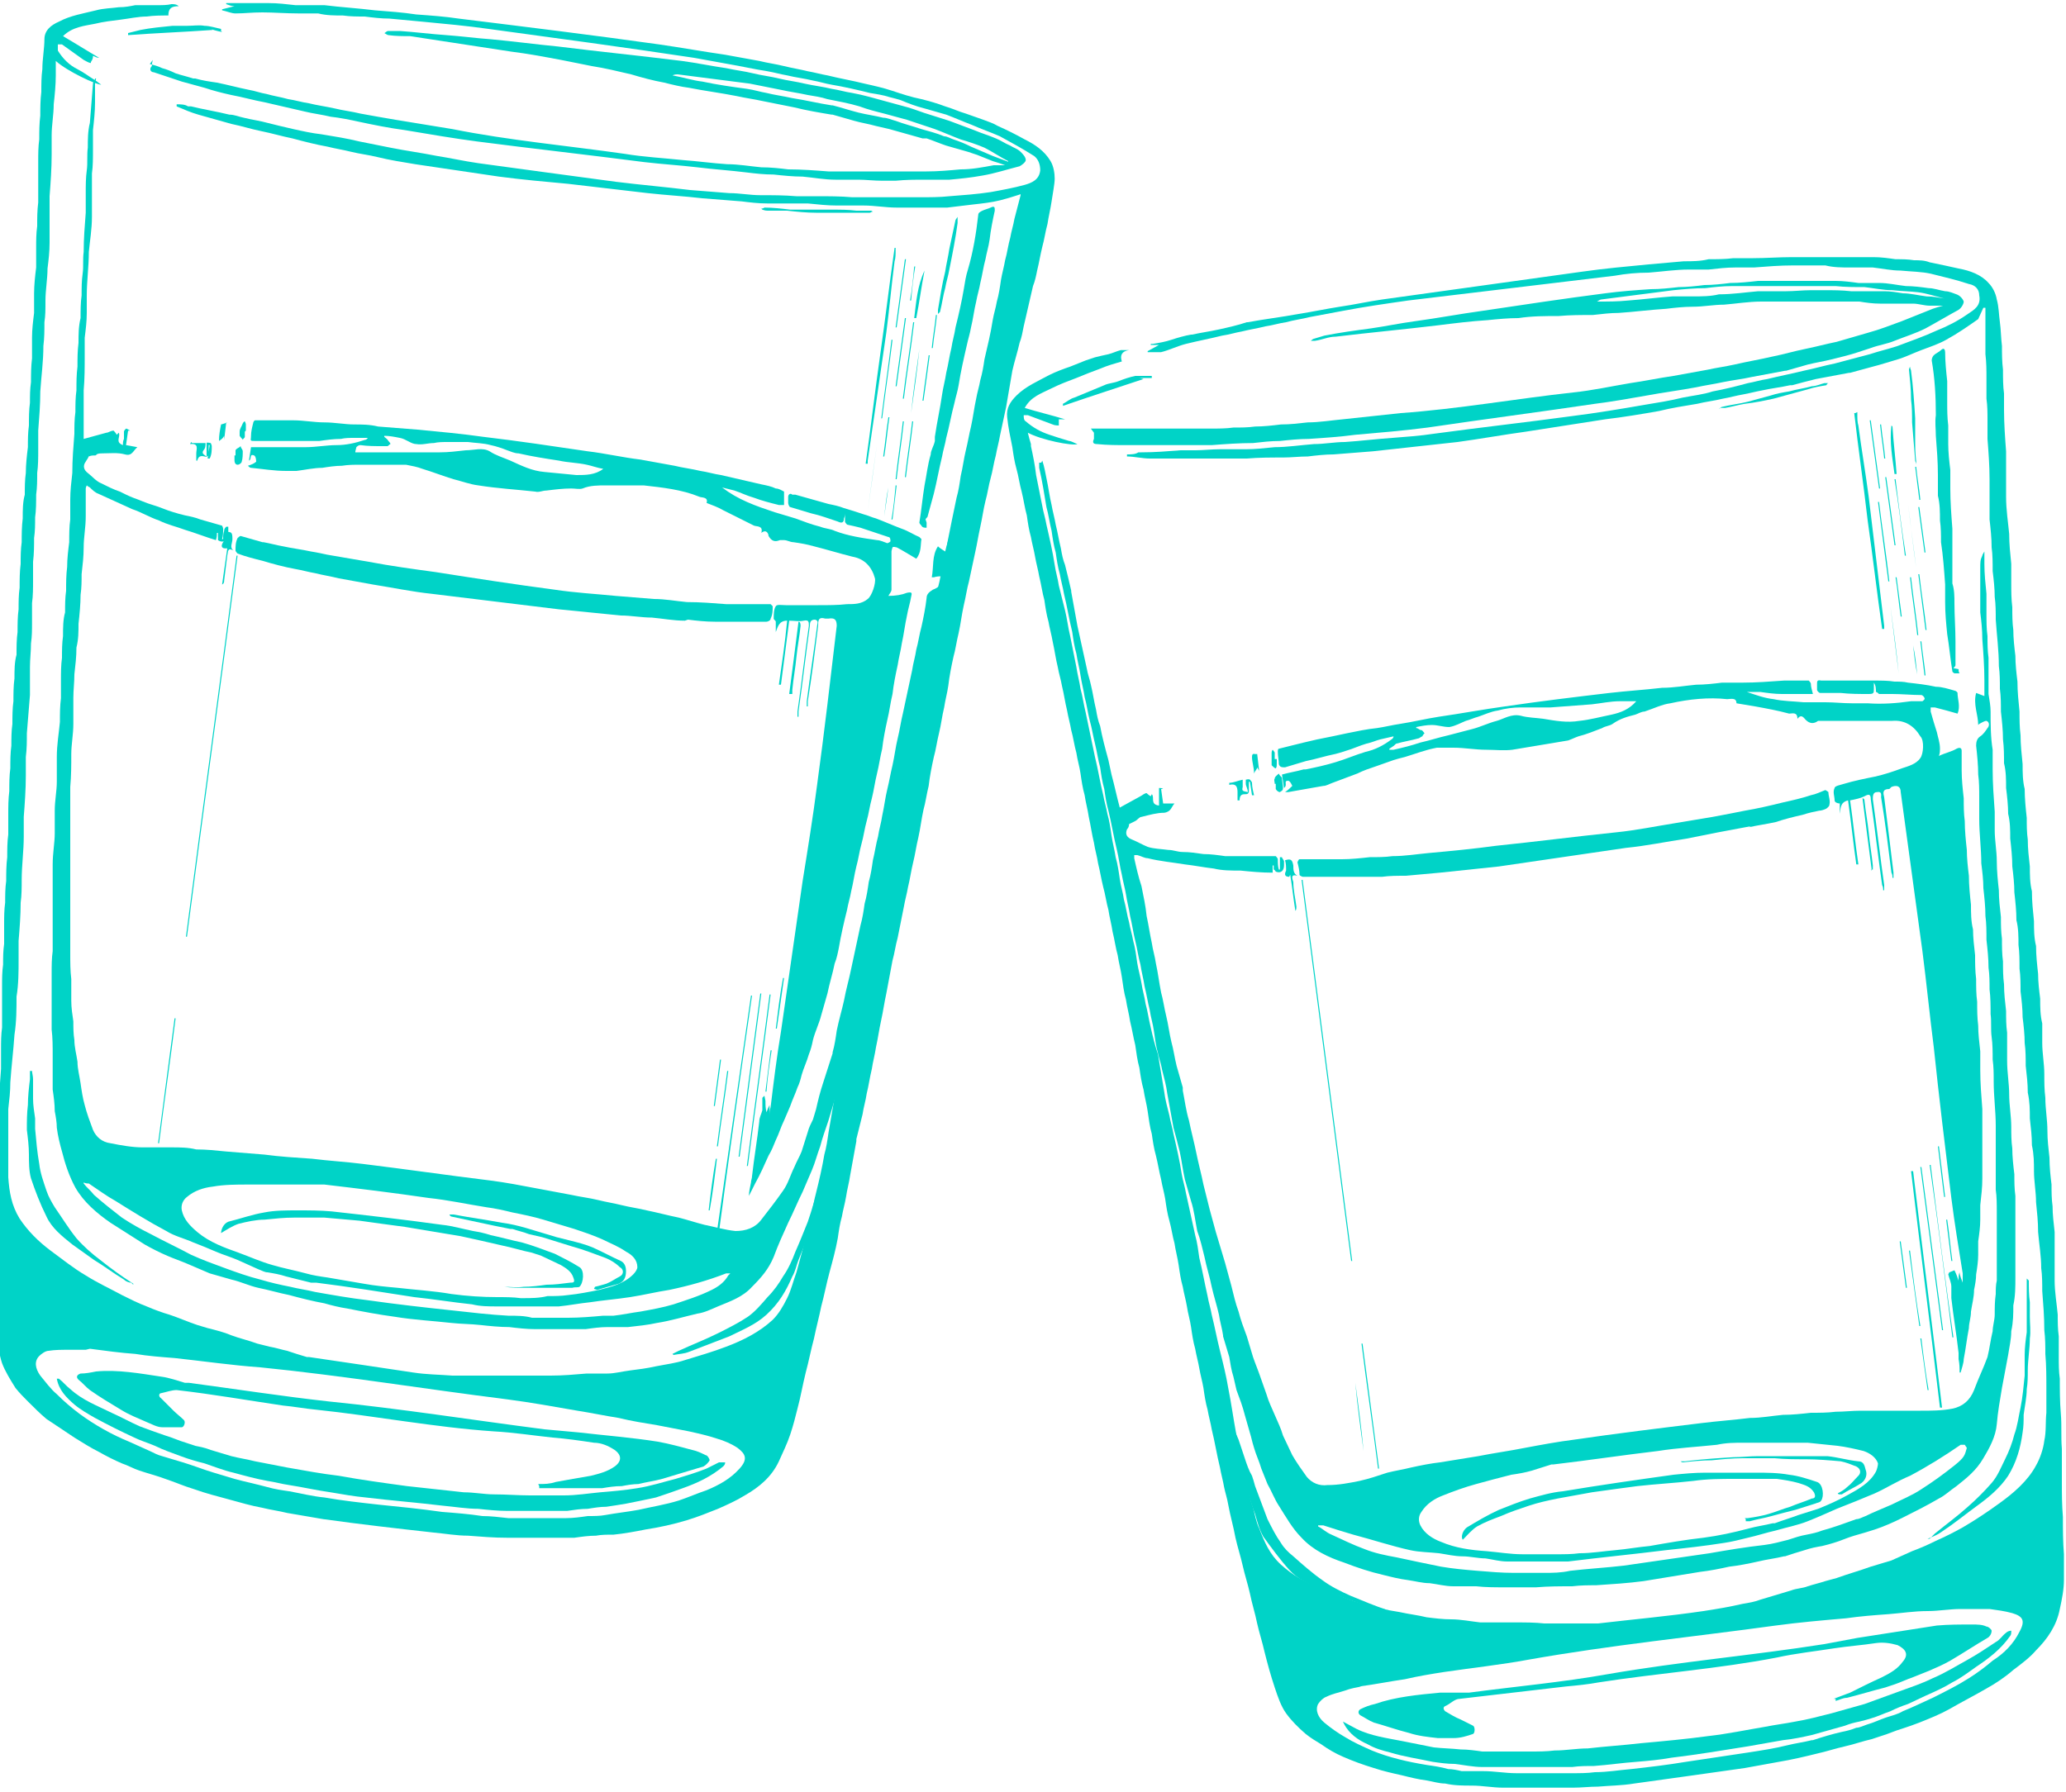 <?xml version="1.0" encoding="UTF-8"?>
<svg xmlns="http://www.w3.org/2000/svg" id="Capa_1" viewBox="0 0 200 173.5">
  <defs>
    <style>      .st0 {        fill: #00d3c7;      }    </style>
  </defs>
  <g id="Capa_3">
    <g id="Capa_1-2">
      <g>
        <g>
          <path class="st0" d="M100.3,18.3c-1.2.4-2.3.8-3.5,1.1-.8.2-1.7.3-2.6.4-.8.1-1.7.2-2.5.3-.8,0-1.7,0-2.5,0h-2.4c-1.1,0-2.1-.2-3.2-.2-.8,0-1.6,0-2.4,0s-.2,0-.2,0c-.9,0-1.8-.1-2.8-.2-.6,0-1.3,0-1.9,0-.7,0-1.3,0-2,0-.9,0-1.7-.1-2.5-.2-1.2-.1-2.5-.2-3.8-.3-1.7-.2-3.5-.3-5.3-.5-2.6-.3-5.2-.6-7.7-.9-2.2-.2-4.4-.4-6.7-.7-2.7-.4-5.4-.8-8.1-1.2-1.2-.2-2.5-.4-3.7-.7-.8-.2-1.7-.3-2.5-.5-.8-.2-1.5-.3-2.3-.5-1.1-.2-2.3-.5-3.4-.8-1-.2-2-.5-3-.7-1-.2-1.9-.5-2.9-.7-1.1-.3-2.1-.6-3.2-.9-.7-.2-1.4-.5-2.1-.8,0,0,0-.1,0-.2.4,0,.8,0,1.1.2.1,0,.2,0,.3,0,1.2.3,2.5.5,3.7.8.5,0,.9.2,1.4.3.8.2,1.6.3,2.3.5.8.2,1.6.4,2.5.6,0,0,0,0,0,0,.9.2,1.8.4,2.7.5,1.2.2,2.5.4,3.7.7,1,.2,2,.4,3,.6,1.5.3,3,.5,4.5.8,1.3.2,2.6.5,4,.7,4.4.6,8.8,1.2,13.3,1.8,2.4.3,4.8.5,7.2.8,1.2.1,2.5.2,3.8.3,1,0,2,.2,3,.2,1.2,0,2.3,0,3.5.1.6,0,1.3,0,1.9,0,1.2,0,2.4,0,3.5.1,1,0,2.1,0,3.1,0,1.2,0,2.3,0,3.5,0,.9,0,1.9,0,2.8-.1,1.3-.1,2.7-.2,4-.4,1.1-.2,2.2-.4,3.3-.7.7-.2,1.4-.5,1.5-1.4,0-.6-.2-1.1-.6-1.4-1.1-.7-2.2-1.3-3.3-1.9-.9-.4-1.8-.7-2.7-1.1-.8-.3-1.7-.7-2.5-1-.7-.2-1.4-.4-2.1-.6-.8-.2-1.6-.5-2.3-.8-.3-.1-.7-.2-1.1-.3-.6-.2-1.3-.3-1.9-.4-1.2-.3-2.5-.6-3.7-.8-.6-.1-1.2-.3-1.8-.4-.8-.2-1.7-.3-2.5-.5-.6-.1-1.3-.3-1.9-.4-1.3-.2-2.6-.5-3.8-.7-1.1-.2-2.2-.4-3.3-.6-6.6-1-13.3-1.9-19.9-2.8-2.1-.3-4.3-.5-6.4-.7-1.1-.1-2.1-.2-3.2-.3-.8,0-1.6-.1-2.4-.2-.7,0-1.4,0-2.1-.1-.8,0-1.6,0-2.4-.2-.6,0-1.3,0-1.9,0-1.2,0-2.4-.1-3.5-.1s-1.7.1-2.6.1c-.4,0-.8-.2-1.3-.3,0,0,0,0,0-.1.4-.1.8-.2,1.2-.3-.3,0-.5-.1-.8-.2,0,0,0,0,0-.1,0,0,.1,0,.2,0,.6,0,1.2,0,1.8,0,.7,0,1.3,0,2,0h.1c.9,0,1.7.1,2.6.2.9,0,1.8,0,2.7,0h.1c1.6.2,3.3.3,4.9.5,1.3.1,2.7.2,4,.4,1.4.1,2.8.2,4.1.4,6.5.8,13,1.6,19.4,2.5,2.1.3,4.3.7,6.4,1,1.1.2,2.2.4,3.3.6.8.2,1.6.3,2.4.5.8.2,1.5.3,2.3.5.6.1,1.3.3,1.9.4,1.2.3,2.4.5,3.6.8.9.2,1.8.4,2.7.7.9.3,1.8.6,2.8.8.8.2,1.5.4,2.3.7.7.2,1.3.5,2,.7.6.2,1.1.4,1.7.6.5.2.9.3,1.4.6.9.4,1.7.8,2.6,1.3,1,.5,1.9,1.1,2.5,2.1.3.5.4,1.2.4,1.7s-.2,1.5-.3,2.2-.3,1.5-.4,2.2c-.2.7-.3,1.5-.5,2.2-.2.8-.3,1.5-.5,2.3-.1.5-.2,1-.4,1.5-.3,1.3-.6,2.6-.9,3.9-.1.5-.2,1.1-.4,1.6-.2.9-.5,1.8-.7,2.7,0,0,0,0,0,0-.2,1.2-.4,2.3-.6,3.5-.2.9-.4,1.9-.6,2.8-.1.6-.3,1.3-.4,1.9-.2.7-.3,1.5-.5,2.2-.2.7-.3,1.5-.5,2.2-.2.8-.3,1.6-.5,2.5s-.3,1.6-.5,2.5c-.2.9-.4,1.9-.6,2.8-.2.7-.3,1.5-.5,2.3-.2.9-.3,1.8-.5,2.7-.2.8-.3,1.6-.5,2.3-.2.9-.4,1.9-.5,2.8-.1.7-.3,1.4-.4,2.1-.2.8-.3,1.7-.5,2.5-.2.8-.3,1.6-.5,2.3-.2.9-.4,1.9-.5,2.8-.2.8-.3,1.6-.5,2.3-.2.9-.3,1.8-.5,2.7-.2.8-.3,1.6-.5,2.4-.2.8-.3,1.6-.5,2.4-.1.6-.3,1.3-.4,1.9-.2,1-.4,2-.6,3-.2.7-.3,1.5-.5,2.2-.2,1.1-.4,2.1-.6,3.2-.2.9-.3,1.7-.5,2.6-.2.9-.3,1.7-.5,2.6-.1.7-.3,1.4-.4,2.1-.2.8-.3,1.6-.5,2.4-.1.7-.3,1.3-.4,2-.2.8-.4,1.6-.6,2.4,0,0,0,.1,0,.2-.2,1.1-.4,2.2-.6,3.3-.1.7-.3,1.4-.4,2.1-.1.6-.3,1.3-.4,1.9-.2.7-.3,1.4-.4,2.1-.2,1.1-.5,2.2-.8,3.3-.3,1.1-.5,2.2-.8,3.3-.2,1-.5,2.1-.7,3.1-.3,1.1-.5,2.2-.8,3.3-.3,1.2-.5,2.4-.8,3.5-.2.8-.4,1.6-.7,2.5-.3.9-.7,1.7-1.1,2.6-.7,1.5-1.9,2.5-3.3,3.3-.8.5-1.7.9-2.6,1.3-1,.4-2,.8-3,1.1-1.3.4-2.7.7-4,.9-1,.2-2.1.4-3.1.5-.6,0-1.2,0-1.7.1-.7,0-1.4.1-2.1.2-.3,0-.7,0-1,0-.9,0-1.8,0-2.7,0-.9,0-1.9,0-2.8,0-1.3,0-2.5-.1-3.8-.2-1.1,0-2.2-.2-3.3-.3-3.6-.4-7.1-.8-10.7-1.3-1.2-.2-2.3-.4-3.5-.6-.8-.2-1.6-.3-2.4-.5-1.1-.2-2.1-.5-3.2-.8-1.1-.3-2.3-.6-3.4-1-1-.3-1.9-.7-2.8-1-.8-.3-1.6-.5-2.5-.8-.6-.2-1.1-.5-1.7-.7-.7-.3-1.5-.7-2.2-1.1-.8-.4-1.6-.9-2.4-1.4-.9-.6-1.8-1.2-2.7-1.8-.6-.5-1.2-1.1-1.8-1.7-.4-.4-.8-.8-1.2-1.3-.5-.8-1-1.6-1.3-2.4-.3-.9-.4-1.8-.4-2.7,0-1.2,0-2.4,0-3.6s0-1.9,0-2.8c0-1,0-2,0-3,0-.9,0-1.9,0-2.8,0-.9,0-1.9,0-2.8,0-1.1,0-2.2.1-3.2,0-.6,0-1.2,0-1.8,0-.7,0-1.3,0-2,0-1.3.1-2.5.2-3.8,0-.6,0-1.3,0-1.9,0-.7,0-1.4.1-2.1,0-.7,0-1.3,0-2s0-1.3,0-2c0-.7,0-1.4.1-2.1,0-.7,0-1.3.1-2,0-.6,0-1.3,0-1.9,0-.7,0-1.4.1-2.1,0-.7,0-1.4.1-2.1,0-.7,0-1.5.1-2.3,0-.7,0-1.5.1-2.2,0-.6,0-1.3,0-1.9,0-.8,0-1.5.1-2.3,0-.7,0-1.5.1-2.2,0-.7,0-1.5.1-2.2,0-.7,0-1.4.1-2.1,0-.7,0-1.5.1-2.2,0-.7,0-1.5.1-2.2,0-.8,0-1.6.2-2.3,0-.7,0-1.5.1-2.2,0-.7,0-1.5.1-2.2,0-.7,0-1.4.1-2.1,0-.8,0-1.5.1-2.3,0-.7,0-1.4.1-2.1,0-.7,0-1.5.1-2.3,0-.8,0-1.6.2-2.3,0-.7,0-1.4.1-2.1,0-.8.1-1.7.2-2.5,0-.7,0-1.4.1-2.1,0-.7,0-1.5.1-2.2,0-.7,0-1.3.1-2,0-.7,0-1.5.1-2.3,0-.7,0-1.3,0-2,0-.8.1-1.6.2-2.4,0-.6,0-1.3,0-1.9,0-.8.1-1.7.2-2.5,0-.6,0-1.3,0-1.9,0-.7,0-1.4.1-2.1,0-.8,0-1.5.1-2.3,0-.7,0-1.3,0-2s0-1.3,0-2c0-.7,0-1.4.1-2.1,0-.8,0-1.5.1-2.3,0-.7,0-1.5.1-2.3,0-.7,0-1.5.1-2.2,0-1,.2-2,.2-2.9,0-.9.7-1.4,1.4-1.7,1.1-.6,2.4-.8,3.6-1.1.7-.2,1.5-.2,2.2-.3.6,0,1.1-.1,1.6-.2.3,0,.6,0,.9,0,.4,0,.9,0,1.3,0,.4,0,.9,0,1.3-.1.2,0,.5,0,.7.2-.7,0-1,.2-1,.9-.7,0-1.4,0-2.1.1-.8,0-1.7.2-2.5.3-.8.1-1.7.2-2.5.4-1,.2-2.2.3-3.1,1.2,1.2.7,2.3,1.4,3.5,2.1,0,0,0,0,0,0-.2,0-.4-.1-.6-.2,0,.2,0,.3-.2.6,0,0,0,0,0,.1,0,0,0,0,0,0-.2,0-.5-.2-.7-.3-.7-.5-1.4-1-2.1-1.5,0,0-.2,0-.4,0,0,.2,0,.5,0,.6.5.8,1.1,1.4,1.9,1.8.6.3,1.1.7,1.6,1,.2.1.4.3.7.5-.5,0-3.3-1.3-4.4-2.3v1.2c0,0,0,.1,0,.2,0,.9-.1,1.9-.2,2.8,0,1-.2,2-.2,3,0,.6,0,1.3,0,1.9,0,1.3-.1,2.7-.2,4,0,.7,0,1.3,0,2,0,.8,0,1.7,0,2.5h0c0,.9-.1,1.7-.2,2.5,0,1-.2,2.1-.2,3.1s0,1.4-.1,2.1c0,.8,0,1.5-.1,2.3,0,1.5-.2,2.9-.3,4.4,0,1.3-.1,2.5-.2,3.8,0,.6,0,1.3,0,1.9,0,.7,0,1.5-.1,2.2,0,.7,0,1.4-.1,2.1,0,.7,0,1.5-.1,2.2,0,.7,0,1.3-.1,2,0,.7,0,1.5-.1,2.3,0,.6,0,1.2,0,1.8,0,.7,0,1.5-.1,2.2,0,.6,0,1.3,0,1.9,0,.7,0,1.3-.1,2,0,.8-.1,1.5-.1,2.3,0,.9,0,1.8,0,2.7h0c-.1,1.3-.2,2.5-.3,3.7,0,.8,0,1.5-.1,2.3,0,.6,0,1.2,0,1.8,0,1.3-.1,2.7-.2,4,0,.6,0,1.3,0,1.9,0,1.4-.2,2.8-.2,4.2,0,.7,0,1.5-.1,2.2,0,1.2-.1,2.5-.2,3.7,0,.6,0,1.2,0,1.8,0,1.2,0,2.4-.2,3.6,0,1.2,0,2.4-.2,3.7-.1,1.5-.3,3.1-.4,4.6,0,.9-.1,1.7-.2,2.6,0,.7,0,1.3,0,2,0,.8,0,1.7,0,2.5,0,.7,0,1.4,0,2.1.1,1.4.3,2.7,1.1,4,.8,1.2,1.8,2.2,3,3.1,1.1.8,2.2,1.7,3.4,2.4,1.1.7,2.4,1.3,3.5,1.9.8.4,1.6.8,2.4,1.1.7.3,1.5.6,2.2.8.9.3,1.8.7,2.7,1,.3.1.7.2,1,.3.8.2,1.6.4,2.3.7.8.3,1.7.5,2.5.8.4.1.8.2,1.2.3.6.1,1.2.3,1.7.4.6.2,1.2.4,1.9.6,0,0,.2,0,.2,0,3.4.5,6.8,1,10.1,1.5,1.3.2,2.5.2,3.8.3.6,0,1.2,0,1.8,0,1,0,2.1,0,3.1,0,.6,0,1.1,0,1.6,0s1.2,0,1.8,0c.4,0,.8,0,1.2,0,1.2,0,2.3-.1,3.5-.2.7,0,1.4,0,2,0,.7,0,1.4-.2,2.2-.3.8-.1,1.6-.2,2.5-.4,1-.2,1.9-.3,2.8-.6,1.3-.4,2.7-.8,4-1.3,1.6-.6,3.2-1.4,4.5-2.6.6-.6,1-1.3,1.4-2.1.4-.8.6-1.7.9-2.5.2-.7.4-1.5.6-2.2.3-1.1.5-2.2.8-3.3.2-.7.3-1.5.5-2.2.3-1.2.6-2.5.8-3.7.2-.7.3-1.4.4-2.1.2-1.2.4-2.3.6-3.5.2-.9.4-1.9.5-2.8.2-1,.4-2,.6-2.9.2-.8.3-1.6.5-2.4.2-.8.3-1.7.5-2.5.2-.8.3-1.6.5-2.4.2-.8.3-1.7.5-2.5.2-.7.3-1.4.4-2.1.2-.8.3-1.6.5-2.5.2-.8.3-1.7.5-2.5.2-.7.3-1.5.5-2.2.2-.8.3-1.5.5-2.3.2-.8.3-1.6.5-2.3.2-.9.3-1.8.5-2.6.2-.8.3-1.7.5-2.5.2-.9.3-1.8.5-2.6.2-.8.3-1.6.5-2.3.2-.8.3-1.6.5-2.5.2-.8.3-1.6.5-2.4.2-.7.3-1.5.5-2.3.2-.9.3-1.8.5-2.7.2-.7.3-1.5.5-2.2.2-.7.3-1.4.4-2.1.3-1.5.6-3,.9-4.4.2-.7.3-1.4.4-2.1.2-.8.3-1.7.5-2.5.2-.8.3-1.5.5-2.3.2-.9.3-1.8.5-2.7.1-.6.3-1.2.4-1.8.2-.7.3-1.3.4-2,.3-1.3.6-2.5.8-3.8.1-.6.3-1.2.4-1.8.2-.7.3-1.4.4-2.1.1-.6.3-1.3.4-1.9.2-.7.3-1.5.5-2.2.1-.6.3-1.2.4-1.8.2-.8.4-1.5.6-2.3,0,0,0-.2,0-.2v-.2ZM8.3,130.7c-.5,0-1.1,0-1.7,0-.6,0-1.3,0-1.9.1-.3,0-.7.3-.9.5-.5.5-.4,1.2.1,1.9.5.6,1,1.3,1.6,1.8.7.7,1.4,1.3,2.2,1.9,1.5,1.1,3.1,2,4.8,2.7.7.3,1.3.6,2,.9.4.2.8.4,1.2.5.7.2,1.3.4,2,.6,1,.3,2,.7,3,1,.7.2,1.3.4,2,.6,1.1.3,2.1.5,3.2.8.7.2,1.4.3,2.1.4,1.1.2,2.3.5,3.4.6,1.7.3,3.5.5,5.3.7,2,.2,4,.4,6.1.7,1.3.1,2.6.2,3.9.4.8,0,1.6.1,2.5.2h.1c1,0,2,0,3,0,.5,0,1,0,1.4,0,.4,0,.7,0,1.1,0,.7,0,1.4-.1,2.1-.2.6,0,1.2,0,1.7-.1,1.1-.2,2.1-.3,3.2-.5,1.3-.3,2.6-.5,3.9-.9.9-.3,1.8-.7,2.7-1,1.2-.5,2.3-1.1,3.2-2.1.8-.9.6-1.4-.2-2-.6-.4-1.3-.7-2-.9-.9-.3-1.8-.5-2.7-.7-1-.2-2.1-.4-3.1-.6-1.2-.2-2.5-.4-3.7-.7-1.3-.2-2.7-.5-4-.7-2.3-.4-4.5-.8-6.8-1.1-8-1-15.9-2.3-23.9-3.1-2.8-.2-5.5-.6-8.3-.9-1.3-.1-2.6-.2-3.8-.4-1.4-.1-2.9-.3-4.4-.5h0Z"></path>
          <path class="st0" d="M9.2,8.1c0,.6,0,1.2,0,1.8,0,.9-.1,1.8-.2,2.7,0,.6,0,1.3,0,1.9,0,.8,0,1.6-.1,2.3,0,.6,0,1.1,0,1.7,0,.8,0,1.7,0,2.5h0c0,1.2-.2,2.3-.3,3.4,0,1.4-.2,2.8-.2,4.2,0,.6,0,1.1,0,1.7,0,.8-.1,1.6-.2,2.4,0,.6,0,1.1,0,1.7,0,1.1,0,2.3-.1,3.4,0,.5,0,1,0,1.4,0,1.1,0,2.2,0,3.3,0,0,0,0,0,0,.7-.2,1.5-.4,2.2-.6.2,0,.4-.2.7-.2,0,0,.2.2.3.4,0,0,0,0,.2-.2.2.4-.4.9.4,1.2,0-.2,0-.4.1-.6,0-.2,0-.4,0-.7,0-.1.1-.2.2-.3.1,0,.2.1.4.2,0,0-.1,0-.2,0l-.2,1.4,1.1.2c-.4.3-.5.9-1.2.7-.7-.2-1.5-.1-2.2-.1s-.5.2-.7.2c-.2,0-.4,0-.6.1,0,0,0,0,0-.1,0,.2-.2.4-.3.6-.3.4-.2.8.2,1.1.4.3.8.8,1.3,1,.6.3,1.2.6,1.8.8.4.2.8.4,1.3.6.6.2,1.2.5,1.9.7.7.2,1.3.5,2,.7.3.1.7.2,1.1.3.5.1,1,.2,1.5.4.7.2,1.4.4,2.1.6,0,0,.1.2.1.3,0,.3,0,.7-.1,1,0,0,0,0,.1,0,0-.3,0-.5.1-.8,0-.1,0-.2.2-.4,0,0,.2,0,.2,0,0,.2,0,.3,0,.5s0,.3-.1.4c0,.5-.5.7-.9.4,0,0,0-.2,0-.3,0-.1,0-.3,0-.4,0,0,0,0-.1,0,0,.2,0,.4-.1.7-1-.3-2-.7-3-1-.8-.3-1.7-.5-2.5-.9-.9-.3-1.7-.8-2.6-1.1-1.1-.5-2.2-1-3.3-1.5-.3-.1-.6-.4-.8-.6,0,0-.2-.1-.3-.2,0,0-.1.2-.1.3,0,.9,0,1.8,0,2.7h0c0,1.1-.2,2-.2,3,0,.9-.1,1.7-.2,2.6,0,.7,0,1.3-.1,2,0,.9-.1,1.9-.2,2.8,0,.8,0,1.5-.2,2.3,0,.9-.1,1.7-.2,2.6,0,.8-.1,1.5-.1,2.3,0,.7,0,1.4,0,2.2,0,.1,0,.2,0,.3,0,1-.2,2-.2,2.9,0,1.1,0,2.1-.1,3.2,0,1.1,0,2.1,0,3.2,0,.8,0,1.7,0,2.5s0,1.5,0,2.3c0,1.1,0,2.1,0,3.2,0,.8,0,1.6,0,2.3s0,1.7,0,2.6,0,1.7.1,2.5c0,.7,0,1.4,0,2.1,0,.7.1,1.3.2,2,0,.6,0,1.2.1,1.8,0,.7.2,1.4.3,2.1,0,.7.2,1.4.3,2.1.1.7.2,1.4.4,2.1.2.8.5,1.6.8,2.4.3.7.9,1.2,1.7,1.3,1,.2,2.1.4,3.1.4.9,0,1.9,0,2.8,0h0c.8,0,1.6,0,2.4.2,1,0,1.9.1,2.9.2,1.2.1,2.5.2,3.7.3,1.5.2,3.1.3,4.6.4,1.6.2,3.3.3,4.9.5,4.1.5,8.2,1.1,12.3,1.6,1.6.2,3.1.5,4.7.8,1.1.2,2.1.4,3.2.6.9.2,1.8.3,2.6.5.8.2,1.5.3,2.3.5.8.2,1.6.3,2.4.5,1,.2,2.1.5,3.1.7.8.2,1.7.5,2.5.7,1,.2,2,.5,3,.6,1,0,1.9-.3,2.5-1.1.7-.9,1.4-1.8,2.1-2.8.5-.7.7-1.5,1.1-2.3.2-.5.5-1,.7-1.5.2-.6.4-1.3.6-1.9.1-.4.3-.8.5-1.2.1-.3.2-.7.3-1,.2-.9.4-1.7.7-2.6.3-.9.6-1.9.9-2.8,0,0,0,0,0-.1.2-.7.3-1.4.4-2.1.2-1,.5-2,.7-2.9.2-1.1.5-2.1.7-3.1.3-1.4.6-2.8.9-4.2.2-.7.3-1.4.4-2.1.2-.7.3-1.4.4-2.1.2-.7.3-1.4.4-2.1.2-.8.3-1.6.5-2.3.1-.7.3-1.3.4-2,.2-.9.3-1.8.5-2.6.2-.8.3-1.5.5-2.3.2-.9.3-1.8.5-2.6.2-.8.3-1.6.5-2.4.3-1.4.6-2.8.9-4.2.1-.7.3-1.3.4-2,.2-.7.3-1.5.5-2.2.2-.9.4-1.9.5-2.8,0-.4.3-.6.6-.8.3-.1.6-.3.9-.6.2-.2.3-.5,0-.7-.2,0-.5,0-.8.1,0,0,0,0-.2,0,.2-1,0-2.1.6-3,.2.2.4.3.7.5.1-.5.3-1,.4-1.5.3-1.3.6-2.6.9-3.9h0c.2-.9.3-1.7.5-2.6.1-.6.4-1.2.5-1.8,0,0,0-.1,0-.2.1-.7.3-1.3.4-2,.1-.4.3-.8.5-1.2,0-.1.2-.2.3-.3-.1.5-.2.8-.3,1.2-.2.9-.4,1.9-.5,2.8-.1.6-.3,1.2-.4,1.8-.2.7-.3,1.4-.5,2.1-.2.7-.3,1.4-.4,2.1-.3,1.1-.5,2.3-.8,3.4-.1.6-.3,1.1-.4,1.7-.3,1.2-.5,2.4-.8,3.6-.1.6-.3,1.3-.4,1.9-.3,1.3-.6,2.6-.9,4-.1.6-.3,1.2-.4,1.7-.2,1-.4,2-.6,3-.2.9-.4,1.8-.5,2.8-.2.8-.3,1.7-.5,2.5-.1.7-.3,1.3-.4,2-.2.7-.3,1.5-.5,2.2-.2.7-.3,1.4-.4,2.1-.2.8-.3,1.7-.5,2.5-.1.7-.3,1.4-.4,2.1-.2.9-.4,1.7-.7,2.6,0,0,0,0,0,0-.2,1.1-.4,2.1-.6,3.2-.2,1-.4,2.1-.6,3.1-.1.7-.3,1.3-.4,2-.2.8-.3,1.6-.5,2.5-.1.7-.3,1.4-.4,2.1-.1.7-.3,1.3-.4,2-.2.9-.4,1.7-.7,2.6-.3,1-.6,2-.9,3-.3.9-.6,1.7-.8,2.5-.3.8-.5,1.6-.8,2.3-.3.7-.6,1.4-.9,2.1-.5,1-.9,2-1.4,3-.5,1.1-1,2.2-1.4,3.3-.5,1.2-1.2,2-2.1,2.9-.9,1-2.1,1.4-3.3,1.9-.7.3-1.3.6-2,.7-1.3.3-2.6.7-3.9.9-.9.2-1.9.3-2.8.4-.7,0-1.4,0-2,0-.7,0-1.4.1-2.1.2-.4,0-.7,0-1.1,0-.6,0-1.2,0-1.7,0-.7,0-1.3,0-2,0h-.1c-.8,0-1.7-.1-2.5-.2-.9,0-1.9-.1-2.8-.2s-1.9-.1-2.8-.2c-1.8-.2-3.7-.3-5.5-.6-1.5-.2-3.1-.5-4.6-.8-.7-.1-1.5-.3-2.2-.5-1.1-.2-2.3-.5-3.4-.8-1-.2-2-.5-3-.7-.9-.2-1.7-.6-2.6-.8-.7-.2-1.4-.4-2.1-.6-.7-.3-1.4-.6-2.1-.9-.7-.3-1.3-.5-2-.8-.7-.3-1.5-.7-2.2-1.1-1.1-.7-2.2-1.4-3.3-2.1-1.3-.9-2.6-2-3.4-3.4-.6-1.1-1-2.3-1.3-3.5-.2-.7-.4-1.5-.5-2.3,0-.5-.1-1.1-.2-1.6,0-.7-.1-1.4-.2-2.1,0-.4,0-.7,0-1.1,0-.7,0-1.5,0-2.2,0-.9,0-1.7-.1-2.5,0-.4,0-.9,0-1.3,0-.7,0-1.3,0-2s0-1.4,0-2.1h0c0-.8,0-1.5.1-2.2,0-.9,0-1.9,0-2.8,0-1,0-2,0-3,0-.9,0-1.7,0-2.6h0c0-1.1.2-2.1.2-3,0-.7,0-1.5,0-2.2h0c0-1,.2-1.9.2-2.8,0-.8,0-1.6,0-2.4h0c0-1.2.2-2.3.3-3.4,0-.8,0-1.5.1-2.3,0-.6,0-1.1,0-1.7,0-.7,0-1.5.1-2.2,0-.7,0-1.4.1-2.1,0-.8,0-1.6.2-2.3,0-.7,0-1.4.1-2.1,0-.8,0-1.5.1-2.3,0-.8.1-1.6.2-2.4,0-.7,0-1.5.1-2.2,0-.6,0-1.3,0-1.9,0-.9.1-1.7.2-2.6,0-1.3.1-2.5.2-3.8,0-.7,0-1.4.1-2.1,0-.7,0-1.4.1-2.1,0-.8,0-1.5.1-2.3,0-.8,0-1.5.1-2.3,0-.8,0-1.6.2-2.4,0-.7,0-1.5.1-2.2,0-.7,0-1.4.1-2.1s0-1.4.1-2.1c0-1.3.1-2.5.2-3.8,0-.6,0-1.3,0-1.9,0-.7,0-1.5.1-2.2s0-1.5.1-2.2c0-.8,0-1.6.2-2.4.1-1.3.2-2.5.3-3.8,0-.2.2-.3.2-.5,0,0,0,0,.1,0h0ZM31.6,114.7s0,0,0,0c-.7,0-1.3,0-2,0-.7,0-1.3,0-2,0-1.2,0-2.4,0-3.6,0-1.1,0-2.3,0-3.4.2-.9.1-1.8.4-2.5,1-.4.3-.6.8-.5,1.3.2.9.8,1.5,1.5,2.1,1.2,1,2.6,1.5,4,2,1.1.4,2.2.9,3.3,1.2,1,.3,2.1.5,3.2.8.7.2,1.4.3,2.1.4,1.2.2,2.3.4,3.5.6,1.1.2,2.2.3,3.3.4,1.7.2,3.5.3,5.2.6,1.5.2,3,.3,4.4.3.8,0,1.6,0,2.3.1h.2c.8,0,1.6,0,2.4-.2.7,0,1.3,0,2-.1,1-.1,2-.3,3-.5,1.2-.3,2.4-.6,3.3-1.5.2-.2.4-.5.4-.7,0-.7-.5-1.2-1.1-1.5-.7-.5-1.5-.8-2.3-1.2-.9-.4-1.8-.7-2.7-1-1-.3-2-.6-3-.9-1-.3-2-.5-3-.7-.8-.2-1.7-.4-2.5-.5-1.9-.3-3.7-.7-5.6-.9-3.4-.5-6.7-.9-10.1-1.3h0ZM70.7,123.3c-.2,0-.3,0-.4,0-1.8.7-3.6,1.2-5.5,1.6-1.3.2-2.5.5-3.8.7-1.3.2-2.6.3-3.9.5-1,.1-2,.3-3,.4-1.1,0-2.1,0-3.2,0-.9,0-1.9,0-2.8,0-.8,0-1.6,0-2.4-.2-1.9-.2-3.7-.5-5.6-.7-3.2-.5-6.3-1-9.5-1.4-.2,0-.3,0-.5,0-.8-.2-1.6-.4-2.4-.6-.6-.2-1.2-.3-1.8-.4-.3,0-.6-.2-.9-.3-.7-.3-1.3-.6-2-.9-.7-.3-1.4-.5-2.1-.8-.7-.3-1.4-.6-2.2-.9-.9-.4-1.8-.6-2.6-1.1-1.7-.9-3.3-1.9-4.9-2.9-.9-.5-1.7-1.1-2.6-1.7-.1,0-.3,0-.5-.1,0,0,0,0,0,.1.3.4.7.7,1,1.1.9.8,1.8,1.5,2.7,2.2.9.6,1.8,1.1,2.8,1.6,1.3.7,2.6,1.3,3.9,2,1.1.5,2.2.9,3.3,1.3s2.2.8,3.4,1.1c1,.3,1.9.5,2.9.7.8.2,1.6.3,2.4.5,1.7.3,3.4.6,5.1.8,2.8.4,5.5.7,8.3,1,1.8.2,3.5.4,5.3.5.8,0,1.6,0,2.3.2h0c.6,0,1.2,0,1.9,0s1,0,1.6,0c1.1,0,2.3-.1,3.4-.2.3,0,.7,0,1,0,.9-.1,1.8-.3,2.6-.4,1.1-.2,2.2-.4,3.2-.7,1.2-.4,2.5-.8,3.7-1.4.6-.3,1.2-.7,1.6-1.4h0Z"></path>
          <path class="st0" d="M74.1,106.6c0,.4,0,.7.1,1.1.1-.3.2-.5.3-.7h0v1.1h0c0-.3,0-.6.1-.9.3-2.5.6-4.9,1-7.3.7-4.9,1.4-9.7,2.1-14.6.5-3.1,1-6.2,1.4-9.3.7-5.1,1.3-10.3,1.9-15.4,0-.6-.2-.8-.8-.7,0,0-.2,0-.3,0-.7-.2-.7.2-.7.7-.3,2.4-.6,4.8-1,7.3,0,.2,0,.3,0,.5h-.1c0-.2,0-.3,0-.5.3-2.4.7-4.9,1-7.3,0-.2.2-.5-.2-.6-.4,0-.5.2-.5.6-.4,2.8-.7,5.5-1.1,8.3,0,.2,0,.3,0,.5h-.1c0-.2,0-.3,0-.5.4-2.8.7-5.5,1.1-8.3,0-.4,0-.6-.5-.5-.4.1-.9,0-1.4,0l-.8,6.2s-.1,0-.2,0c.3-2.1.6-4.1.8-6.2-.8,0-.9.6-1.1,1.1v-1c0-.1-.2-.2-.2-.3,0-.4,0-.9.2-1.2.1-.2.6-.1,1-.1,1,0,2.1,0,3.1,0,.9,0,1.9,0,2.8-.1.7,0,1.4,0,2-.5.4-.3.8-1.5.7-2-.3-1.1-1-1.9-2.2-2.1-1.2-.3-2.5-.7-3.7-1-.7-.2-1.3-.3-2-.4-.3,0-.6-.2-.9-.2-.1,0-.3,0-.4,0-.5.2-.8.1-1.1-.4,0-.2-.2-.7-.7-.3.2-.7-.4-.6-.7-.7-1-.5-2-1-3-1.5-.5-.3-1.1-.5-1.6-.7.2-.6-.5-.5-.7-.6-1.7-.7-3.6-.9-5.4-1.1-.8,0-1.7,0-2.6,0-.3,0-.7,0-1,0-.8,0-1.6,0-2.3.3-.3.1-.7,0-1.1,0-.8,0-1.6.1-2.4.2-.4,0-.7.2-1.1.1-1.8-.2-3.6-.3-5.5-.6-.8-.1-1.6-.4-2.4-.6-1-.3-2-.7-3-1-.5-.2-1.1-.3-1.6-.4-1.1,0-2.1,0-3.2,0-.4,0-.8,0-1.2,0-.6,0-1.2,0-1.8.1-.6,0-1.3.1-1.9.2-.8,0-1.7.2-2.5.3-.3,0-.7,0-1,0-1.2,0-2.3-.2-3.4-.3-.1,0-.2-.1-.3-.2.3-.1.6-.2.8-.4,0,0,0-.5-.2-.6-.5-.2-.2.4-.5.5l.2-1.3c.7,0,1.4,0,2.1,0h.2c1,0,2,0,3,0,1,0,2-.2,3-.2.9,0,1.8-.2,2.7-.5,0,0,.2,0,.3-.2h-1.3c-.4,0-.9,0-1.3.1-.7,0-1.4.1-2.1.2-.3,0-.7,0-1,0-1,0-2,0-3,0-.7,0-1.4,0-2.1,0s-.5,0-.5-.5c0-.4.1-.8.2-1.2,0-.1.1-.3.2-.3.4,0,.8,0,1.2,0,.8,0,1.7,0,2.5,0h0c1,0,2,.2,3,.2,1,0,2,.2,2.9.2.7,0,1.5,0,2.3.2,1.3.1,2.6.2,3.8.3,2.1.2,4.3.4,6.4.7,3.4.4,6.7.9,10.1,1.4,1.7.2,3.4.6,5.1.8,1.1.2,2.2.4,3.3.6.8.2,1.7.3,2.5.5.7.1,1.3.3,2,.4,1.3.3,2.6.6,3.9.9.5.1,1,.2,1.4.4.3,0,.6.2.8.3,0,0,0,.2,0,.3,0,.3,0,.6,0,1-.1,0-.3,0-.5,0-.8-.2-1.6-.4-2.4-.7-.7-.2-1.3-.5-1.9-.7-.4-.1-.8-.2-1.2-.3h0c.8.6,1.5,1,2.4,1.4.9.4,1.8.7,2.7,1,.7.2,1.3.4,2,.6.8.3,1.6.6,2.4.8.5.2,1,.2,1.4.4,1.3.5,2.7.7,4.1.9.3,0,.7.2,1,.3,0,0,.3-.1.3-.2,0-.1,0-.4-.2-.4-.9-.3-1.8-.6-2.7-.9-.4-.1-.8-.2-1.3-.3,0,0-.2-.2-.2-.3,0-.3,0-.6,0-.9,0,.2,0,.4-.1.6,0,.4-.2.5-.6.3-.9-.3-1.7-.6-2.6-.8-.7-.2-1.3-.4-2-.6-.1,0-.2-.3-.2-.4,0-.2,0-.4,0-.6,0-.2.2-.4.4-.2,0,0,.2,0,.3,0,1.1.3,2.1.6,3.2.9.5.1,1,.2,1.5.4.7.2,1.3.4,1.9.6.4.1.8.3,1.2.4.8.3,1.7.7,2.5,1,.6.2,1.2.6,1.7.8,0,0,.2.2.2.2-.1.6,0,1.3-.5,1.9-.7-.4-1.3-.8-1.9-1.1-.1,0-.3-.1-.4,0,0,0-.1.3-.1.4,0,.7,0,1.4,0,2.1s0,1.1,0,1.6c0,.2-.2.4-.3.6.7,0,1.3-.1,1.8-.3.5-.1.5,0,.4.4-.1.6-.3,1.2-.4,1.8-.2.9-.3,1.8-.5,2.7-.1.7-.3,1.4-.4,2.1-.2.9-.4,1.9-.5,2.8-.2.8-.3,1.7-.5,2.5-.2.9-.4,1.9-.5,2.8-.2.8-.3,1.6-.5,2.4-.2.8-.3,1.6-.5,2.4-.2.7-.3,1.5-.5,2.2-.2.7-.3,1.5-.5,2.2-.2.7-.3,1.5-.5,2.2-.2.8-.3,1.6-.5,2.4-.1.6-.3,1.2-.4,1.8-.3,1.2-.6,2.5-.8,3.7-.1.5-.2,1-.4,1.5-.2,1-.5,1.9-.7,2.9-.2.7-.4,1.4-.6,2.1-.2.8-.6,1.6-.8,2.4-.1.5-.2.9-.4,1.4-.2.7-.5,1.3-.7,2-.1.4-.2.8-.4,1.2-.2.6-.5,1.2-.7,1.8-.2.5-.4.9-.6,1.4-.3.6-.5,1.3-.8,1.9-.2.5-.4,1-.7,1.5-.4.9-.8,1.8-1.3,2.7-.2.4-.4.8-.6,1.2,0,0,0,0,0,0,0-.4.1-.8.2-1.3,0-.2.1-.4.1-.6.2-1.8.5-3.5.7-5.3,0-.4.2-.7.3-1.1,0-.4,0-.8,0-1.2,0,0,0,0,.2-.2h0ZM34.4,43.7s0,0,0,.1c.1,0,.2,0,.3,0,.9,0,1.8,0,2.7,0,.9,0,1.9,0,2.8,0s1.6,0,2.4,0c.8,0,1.6-.1,2.5-.2.8,0,1.6-.3,2.3.1.6.4,1.3.6,2,.9,1.1.5,2.1,1,3.3,1.1,1,.1,2.1.2,3.1.3.9,0,1.8,0,2.6-.6-.6-.1-1.1-.3-1.6-.4-.9-.2-1.8-.2-2.7-.4-1.3-.2-2.6-.4-3.9-.7-.4,0-.8-.2-1.1-.3-.5-.2-1.1-.4-1.6-.5-.7-.2-1.5-.2-2.2-.3-.7,0-1.3,0-2,0-.4,0-.9,0-1.3.1-.6,0-1.1.2-1.7.1-.5,0-1-.5-1.6-.6-.5-.1-1-.2-1.5-.2,0,0,0,0,0,.1.1.1.3.2.4.4,0,0,.2.2.2.3-.1,0-.2.2-.3.2-.2,0-.3,0-.5,0-.7,0-1.4,0-2.1-.1-.2,0-.3.1-.4.2h0Z"></path>
          <path class="st0" d="M14.5,6.2c.4.1.8.2,1.2.4.4.1.9.3,1.3.5.6.2,1.1.3,1.7.5,0,0,.1,0,.2,0,.7.2,1.4.3,2.1.4,1,.2,2.1.5,3.1.7.6.1,1.1.3,1.7.4.7.2,1.4.3,2.1.5.7.1,1.3.3,2,.4.8.2,1.6.3,2.5.5.8.2,1.7.3,2.5.5,1.1.2,2.2.4,3.4.6,1.8.3,3.7.6,5.5.9,5.5,1.1,11.1,1.6,16.7,2.4,1.8.3,3.7.4,5.6.6,1.4.1,2.8.3,4.3.4,1.1,0,2.2.2,3.3.3.9,0,1.8.1,2.6.2,1.3,0,2.6.1,3.9.2,1,0,2.1,0,3.1,0,1.1,0,2.1,0,3.2,0s2.1,0,3.2,0c1.1,0,2.2-.1,3.3-.2,1.1,0,2.1-.2,3.2-.4.3,0,.6,0,1.1,0-.5-.2-.9-.3-1.2-.4-.5-.2-1-.4-1.5-.6-.3-.1-.6-.2-.9-.3-.7-.2-1.4-.4-2.1-.6-.6-.2-1.3-.5-1.9-.7-.1,0-.2,0-.4,0-1.1-.3-2.1-.6-3.2-.9-.4-.1-.9-.2-1.3-.3-.7-.2-1.4-.3-2.1-.5-.7-.2-1.4-.4-2.1-.6,0,0,0,0-.1,0-1.2-.2-2.4-.4-3.6-.7-1-.2-2-.4-3-.6-.9-.2-1.7-.3-2.6-.5-1.5-.3-3.1-.5-4.6-.8-.8-.1-1.6-.3-2.4-.5-1.1-.2-2.2-.5-3.2-.8-1.3-.3-2.5-.6-3.8-.8-1-.2-2-.4-3-.6-1.6-.3-3.2-.6-4.8-.8-3.3-.5-6.5-1-9.8-1.5-.7,0-1.4,0-2.1-.1-.1,0-.2-.1-.4-.2.1,0,.2-.2.4-.2.3,0,.7,0,1.1,0,1.5.1,3,.3,4.5.4,1.4.1,2.9.3,4.3.4,2.2.2,4.4.5,6.5.7,4,.5,8,.9,12,1.4,1.5.2,2.9.5,4.3.7.9.2,1.8.3,2.6.5.8.2,1.7.3,2.5.5.8.2,1.7.3,2.5.5.9.2,1.8.3,2.6.5.7.1,1.3.3,2,.4,1.1.2,2.1.5,3.2.8.7.2,1.5.4,2.2.6.7.2,1.4.5,2.1.7.6.2,1.3.4,1.9.6.8.3,1.6.6,2.4.9.7.3,1.4.5,2.1.8.5.2.9.5,1.4.7.3.2.7.3,1,.6.2.2.5.5.5.8,0,.2-.4.5-.6.6-1.2.3-2.4.7-3.6.9-1.1.2-2.1.3-3.2.4-.8,0-1.6,0-2.4,0-.9,0-1.8,0-2.8.1-.4,0-.8,0-1.3,0-.8,0-1.6-.1-2.3-.1-.7,0-1.4,0-2.1,0h-.1c-1.1,0-2.1-.2-3.2-.3-.9,0-1.9-.1-2.8-.2-.9,0-1.8-.1-2.6-.2-1.6-.2-3.2-.3-4.8-.5-1.7-.2-3.4-.3-5.1-.5-5.4-.7-10.8-1.3-16.2-2-2.3-.3-4.6-.7-7-1.1-1.5-.2-3-.5-4.4-.8-.9-.2-1.9-.4-2.8-.5-.8-.2-1.7-.3-2.5-.5-1.3-.3-2.6-.6-3.9-.9-1.1-.2-2.1-.5-3.2-.7-.9-.2-1.7-.4-2.6-.7-.7-.2-1.5-.4-2.2-.6-.9-.3-1.8-.6-2.7-.9-.3,0-.5-.3-.2-.6,0-.1,0-.3.1-.6h0ZM97.6,15.7s0,0,0-.1c-.8-.4-1.5-.9-2.3-1.3-.7-.3-1.6-.6-2.3-.8-.8-.3-1.7-.7-2.5-1-.9-.3-1.8-.6-2.7-.9-.7-.2-1.5-.4-2.2-.6-.8-.2-1.6-.4-2.4-.7-1-.3-2.1-.5-3.1-.7-.6-.2-1.3-.3-1.9-.4-.9-.2-1.7-.3-2.6-.5-1-.2-2-.4-3-.6-2.3-.3-4.7-.6-7-.9-.1,0-.3,0-.5.1,1.1.2,2,.5,2.9.6,1.4.3,2.8.5,4.3.7.7.1,1.3.3,1.9.4.8.2,1.6.3,2.5.5,1.3.2,2.5.5,3.8.7,0,0,0,0,.1,0,.8.2,1.7.5,2.5.7.8.2,1.6.3,2.4.5.4,0,.8.2,1.2.3.8.3,1.6.5,2.5.8.7.2,1.5.4,2.2.7.3,0,.6.2.9.3.6.2,1.1.4,1.7.7.7.3,1.4.6,2.1.9.5.2,1.1.4,1.6.6Z"></path>
          <path class="st0" d="M66.3,60.1c-1.1,0-2.1-.2-3.2-.3-1,0-2-.2-3-.2-2-.2-4-.4-6-.6-4.1-.5-8.2-1-12.3-1.5-1.9-.2-3.8-.6-5.7-.9-1.1-.2-2.2-.4-3.3-.6-.8-.2-1.5-.3-2.3-.5-.6-.1-1.3-.3-1.9-.4-1.1-.2-2.2-.5-3.2-.8-.8-.2-1.6-.4-2.4-.7,0,0-.2-.2-.2-.3,0-.4,0-.8.2-1.2,0,0,.2-.2.3-.2.7.2,1.4.4,2.1.6,0,0,0,0,.1,0,.6.1,1.3.3,1.9.4.9.2,1.8.3,2.7.5.7.1,1.4.3,2.1.4,1.2.2,2.3.4,3.5.6,2.1.4,4.3.7,6.5,1,3.8.6,7.7,1.2,11.5,1.7,2,.3,3.9.4,5.9.6,1.2.1,2.5.2,3.7.3,1.1,0,2.1.2,3.2.3,1.3,0,2.5.1,3.8.2.9,0,1.9,0,2.8,0s1,0,1.5,0c0,0,.2.2.2.2,0,.4,0,.8-.2,1.2,0,.2-.3.3-.4.3-.2,0-.5,0-.7,0-.5,0-1.1,0-1.6,0-.9,0-1.8,0-2.7,0h0c-.9,0-1.8-.1-2.6-.2h0s0,0,0,0Z"></path>
          <path class="st0" d="M89.7,50.6v.5c-.2,0-.4,0-.5-.2,0,0-.2-.2-.2-.3.2-1.2.3-2.4.5-3.6.2-1,.3-2,.6-3,0-.4.3-.8.4-1.3,0-.1,0-.3,0-.4.2-1.4.5-2.7.7-4.1.1-.7.3-1.4.4-2.1.2-.8.3-1.6.5-2.4.1-.7.3-1.3.4-2,.3-1.2.6-2.5.8-3.7.1-.6.2-1.3.4-1.9.5-1.7.8-3.5,1-5.3,0-.2.2-.3.4-.4.2-.1.6-.2.8-.3.4-.2.4,0,.4.3-.2.9-.4,1.9-.5,2.8-.1.7-.3,1.3-.4,1.9-.2.7-.3,1.5-.5,2.3-.1.6-.3,1.2-.4,1.8-.2.8-.3,1.7-.5,2.5-.1.6-.3,1.2-.4,1.7-.3,1.3-.6,2.6-.8,3.9-.1.6-.3,1.2-.4,1.7-.3,1.1-.5,2.3-.8,3.4-.1.6-.3,1.2-.4,1.8-.3,1.2-.5,2.4-.8,3.6-.2.7-.4,1.5-.6,2.2,0,.1-.2.2-.2.3h0Z"></path>
          <path class="st0" d="M65.1,131.1c.2-.1.4-.2.6-.3,1.3-.6,2.6-1.1,3.8-1.7,1-.5,2-1,2.9-1.6.7-.5,1.3-1.2,1.9-1.9.6-.6,1.1-1.3,1.5-2,.5-.7.9-1.6,1.2-2.4.4-.9.8-1.9,1.2-2.9.2-.6.4-1.2.6-1.9.2-.7.5-1.4.8-2.1.2-.5.2-1,.4-1.4.2-.5.3-1,.5-1.5.1-.5.2-1,.4-1.5,0-.2,0-.3.1-.6,0,.2.2.2.1.2-.1.7-.3,1.4-.4,2.1-.1.5-.2.9-.4,1.4-.2.7-.2,1.4-.5,2.1-.3,1-.7,1.9-1,2.9-.2.6-.4,1.2-.6,1.7-.3.8-.6,1.6-.9,2.3-.2.5-.3,1.1-.6,1.6-.6,1.4-1.3,2.6-2.5,3.7-1.1,1-2.4,1.5-3.6,2.1-1.3.5-2.6,1-3.9,1.5-.5.2-1,.2-1.5.3h0c0,0,0,0,0,0Z"></path>
          <path class="st0" d="M12.7,124.2c-.2,0-.5-.1-.7-.3-1-.6-1.9-1.3-2.9-1.9-.7-.5-1.4-1-2.1-1.5-1-.8-2-1.6-2.5-2.7-.6-1.2-1.1-2.5-1.5-3.7-.2-.7-.2-1.6-.2-2.3,0-.8-.1-1.6-.2-2.4h0c0-.8,0-1.6.1-2.4,0-.8.1-1.7.2-2.5,0-.3,0-.6,0-.8,0,0,.1,0,.2,0,0,.2.1.5.1.8,0,.6,0,1.3,0,1.9,0,.6.1,1.2.2,1.9,0,.3,0,.7,0,1,.1,1.1.2,2.3.4,3.4.1.9.4,1.7.7,2.6.2.6.5,1.1.8,1.6.7,1,1.3,2,2.1,3,.7.8,1.5,1.5,2.3,2.1,1,.8,2.1,1.6,3.2,2.3,0,0,0,0,0,.1h0Z"></path>
          <path class="st0" d="M23,53.8c-1.6,12.3-3.3,24.6-4.9,36.9,0,0,0,0-.1,0,1.6-12.3,3.3-24.6,4.9-36.9,0,0,0,0,.1,0Z"></path>
          <path class="st0" d="M72.8,96.4c-1.1,7.6-2.2,15.3-3.2,22.9,0,0-.2,0-.2,0,1.1-7.6,2.2-15.3,3.3-22.9,0,0,.1,0,.2,0h0Z"></path>
          <path class="st0" d="M86.7,24c0,.1,0,.2,0,.3,0,.3,0,.7-.1,1-.3,2.3-.5,4.6-.8,6.9-.6,4.1-1.2,8.3-1.8,12.4,0,0,0,.2,0,.3,0,0-.1,0-.2,0,.5-3.5.9-7,1.4-10.5.5-3.5.9-6.9,1.4-10.4h.1,0Z"></path>
          <path class="st0" d="M21.5,3.1c-.5-.1-.9-.2-1.4-.4,0,0,0,0,0,0,.1,0,.3.1.5.2-2.8.2-5.5.3-8.2.5,0,0,0-.1,0-.2.4-.1.8-.2,1.2-.3,1-.2,2.1-.3,3.1-.4.5,0,1,0,1.4,0,.6,0,1.2-.1,1.7,0,.5,0,1.1.2,1.6.3,0,0,0,.2,0,.2h0Z"></path>
          <path class="st0" d="M83.3,41.8c.7-5.3,1.4-10.6,2.1-15.9h0c-.7,5.3-1.4,10.6-2.1,15.9,0,0,0,0,0,0Z"></path>
          <path class="st0" d="M17,98.6c-.5,4-1.1,8.1-1.6,12.1,0,0,0,0-.1,0l1.6-12.1s0,0,.1,0Z"></path>
          <path class="st0" d="M72.3,112.9c.7-5.5,1.5-11.1,2.2-16.6h.1c-.7,5.5-1.5,11.1-2.2,16.6h-.1Z"></path>
          <path class="st0" d="M73.7,96.2c-.7,5.3-1.4,10.5-2.1,15.8,0,0,0,0-.1,0,.7-5.3,1.4-10.5,2.1-15.8h.1Z"></path>
          <path class="st0" d="M73.7,20.2c.2,0,.3-.1.3-.1.8,0,1.7.1,2.5.2.8,0,1.5,0,2.3,0s1.2,0,1.8,0c.8,0,1.5,0,2.3.1.4,0,.8,0,1.2,0s.2,0,.4.1c-.2,0-.2.1-.3.1-.6,0-1.2,0-1.8,0-1.1,0-2.3,0-3.4,0h0c-.9,0-1.9-.1-2.8-.2-.6,0-1.3,0-1.9,0-.1,0-.2,0-.5-.1h0Z"></path>
          <path class="st0" d="M92.7,21.1c0,.2,0,.3,0,.5-.2,1.5-.5,3-.8,4.5-.1.6-.3,1.2-.4,1.8-.2.7-.3,1.5-.5,2.3,0,0,0,0-.2.2,0-.2,0-.3,0-.4.2-1.2.4-2.5.7-3.7.1-.7.3-1.5.4-2.2.2-.9.4-1.9.6-2.8,0,0,0,0,.2-.3h0Z"></path>
          <path class="st0" d="M21.8,53.1c-.4,0-.4-.3-.2-.6.2-.3.1-.7.2-1,.6,0,.7,0,.7.7,0,.4-.3.8.1,1.1,0,0,0,0,0,0-.6-.3-.5.1-.6.5-.1.8-.2,1.6-.3,2.4,0,.1,0,.3-.2.4l.5-3.5h0Z"></path>
          <path class="st0" d="M18.6,42.9c.4,0,.8,0,1.3,0,0,.2,0,.5-.2.7-.2.3,0,.4.3.6,0-.4,0-.6,0-.9,0-.1,0-.3,0-.4s.3,0,.4,0c0,0,.1.2.1.3,0,.4,0,.8-.2,1.2,0,0-.1,0-.2,0l.2-1.3s0,0-.1,0c0,.2,0,.5,0,.7,0,.3-.1.5-.4.4-.4-.1-.6,0-.7.4,0,0,0,0-.1,0,0-.2,0-.5,0-.7,0-.4.3-1-.6-.9,0,0,0,0,.1-.2h0Z"></path>
          <path class="st0" d="M88.5,31.2c-.3,2.5-.7,4.9-1,7.4,0,0,0,0-.1,0,.3-2.5.7-4.9,1-7.4,0,0,0,0,.1,0Z"></path>
          <path class="st0" d="M70.5,103.7c-.3,2.4-.7,4.9-1,7.3,0,0,0,0-.1,0,.3-2.4.7-4.9,1-7.3h.1Z"></path>
          <path class="st0" d="M76.4,67.2c.3-2.3.6-4.6.9-7q.2,0,.2.4c-.1,1-.3,2-.4,3-.1,1.1-.3,2.1-.4,3.2,0,.1,0,.3,0,.4,0,0-.1,0-.2,0Z"></path>
          <path class="st0" d="M71.4,112.3c-.3,2.2-.6,4.5-.9,6.7h0c.3-2.2.6-4.5.9-6.7h0Z"></path>
          <path class="st0" d="M87.7,30.8c-.3,2.2-.6,4.4-.9,6.6,0,0,0,0-.1,0l.9-6.6s0,0,.1,0Z"></path>
          <path class="st0" d="M14.4,108.7c.3-2.2.6-4.4.9-6.6h0l-.9,6.6h0Z"></path>
          <path class="st0" d="M87.5,40.8c-.2,1.9-.5,3.7-.7,5.6,0,0,0,0-.1,0,.2-1.9.5-3.7.7-5.6,0,0,0,0,.1,0Z"></path>
          <path class="st0" d="M85.3,40.6c.3-2.5.7-5.1,1-7.7,0,0,0,0,.1,0-.3,2.5-.7,5.1-1,7.6h-.1Z"></path>
          <path class="st0" d="M68.6,117.2c.2-1.7.4-3.3.7-5h.1c-.2,1.7-.4,3.3-.7,5h-.1Z"></path>
          <path class="st0" d="M75.9,94.7l-.7,4.9h-.1c.2-1.6.4-3.3.7-4.9h.1Z"></path>
          <path class="st0" d="M22.8,44.1c0-.2,0-.4,0-.5.1-.2.3-.2.5-.4,0,.2.2.3.2.5,0,.3,0,.7-.1,1,0,.1-.2.3-.4.3s-.3-.2-.3-.4c0-.2,0-.4,0-.5h0Z"></path>
          <path class="st0" d="M82.2,48.9c.2-1.6.4-3.2.6-4.8h0c-.2,1.6-.4,3.2-.6,4.8h0Z"></path>
          <path class="st0" d="M89.5,26.2c-.3,1.5-.5,3.1-.8,4.6,0,0,0,0-.2,0,.2-1.6.3-3.1,1-4.6Z"></path>
          <path class="st0" d="M87.7,25.1c-.3,2.2-.6,4.4-.9,6.6h-.1c.3-2.2.6-4.4.9-6.6h.1Z"></path>
          <path class="st0" d="M84,49.5c.3-2.2.6-4.4.9-6.5h0c-.3,2.2-.6,4.4-.9,6.5h0Z"></path>
          <path class="st0" d="M89.3,38.8l.6-4.4h.1c-.2,1.5-.4,3-.6,4.4h-.1Z"></path>
          <path class="st0" d="M88.2,40c.3-2.1.6-4.2.8-6.2h0c-.3,2.1-.6,4.2-.8,6.2,0,0,0,0,0,0h0Z"></path>
          <path class="st0" d="M21.9,40.9l-.2,1.7h0c0-.1,0-.2,0-.4-.1.2-.2.3-.5.5,0-.6.1-1.1.2-1.6,0,0,.4-.1.6-.2h0Z"></path>
          <path class="st0" d="M74.1,105.7l.5-4h.1c-.2,1.3-.4,2.6-.5,4h-.1Z"></path>
          <path class="st0" d="M86.1,40.4c-.2,1.3-.3,2.6-.5,3.8,0,0,0,0-.1,0,.2-1.3.3-2.6.5-3.8,0,0,0,0,.1,0Z"></path>
          <path class="st0" d="M88.4,40.8c-.2,1.8-.5,3.6-.7,5.4,0,0,0,0-.1,0,.2-1.8.5-3.6.7-5.4h.1Z"></path>
          <path class="st0" d="M88.6,25.8c-.2,1.1-.3,2.2-.4,3.3,0,0,0,0-.1,0,.2-1.1.3-2.2.4-3.3,0,0,0,0,.1,0Z"></path>
          <path class="st0" d="M86.3,50.3c.2-1.1.3-2.2.4-3.3,0,0,0,0,.1,0l-.4,3.3s0,0-.1,0Z"></path>
          <path class="st0" d="M90.7,30.5c-.1,1.1-.3,2.1-.4,3.2,0,0,0,0-.1,0,.1-1.1.3-2.1.4-3.2,0,0,0,0,.1,0Z"></path>
          <path class="st0" d="M69.1,107.1c.2-1.5.4-3,.6-4.5h.1c-.2,1.5-.4,3-.6,4.5h-.1Z"></path>
          <path class="st0" d="M86,47.2l-.4,2.8h0c.1-.9.2-1.9.4-2.8h0Z"></path>
          <path class="st0" d="M23.7,41.8c0,.2,0,.4,0,.5,0,.1-.2.2-.2.3,0-.1-.2-.2-.3-.4,0,0,0-.2,0-.4,0-.3.2-.5.3-.8,0,0,.1-.2.2-.2,0,0,.1.2.1.3,0,.2,0,.4,0,.6h0Z"></path>
          <path class="st0" d="M52.1,143.7c.6,0,1.1,0,1.7-.2,1.1-.2,2.2-.4,3.4-.6.8-.2,1.6-.4,2.3-.9.7-.5.7-1.1,0-1.6-.6-.4-1.3-.7-2-.7-1.3-.2-2.7-.4-4-.5-1.9-.2-3.8-.5-5.7-.6-5.8-.4-11.5-1.5-17.2-2.1-1.1-.1-2.1-.3-3.2-.4-3.4-.5-6.8-1.1-10.3-1.5-.5,0-1,.2-1.5.3-.2,0-.3.3,0,.5.4.4.8.8,1.2,1.2.3.3.7.6,1,.9.2.2,0,.7-.2.7-.6,0-1.3,0-1.9,0-.5,0-1-.3-1.5-.5-.9-.4-1.7-.7-2.5-1.2-1-.6-2-1.2-3-1.9-.4-.3-.7-.7-1.1-1-.3-.3-.1-.5.2-.6.5,0,1-.1,1.5-.2,2.1-.2,4.3.2,6.3.5.8.1,1.6.4,2.3.6.1,0,.2,0,.4,0,4.5.6,9,1.3,13.5,1.8,7,.7,13.9,1.8,20.9,2.7,1.1.1,2.2.2,3.3.3,2.6.3,5.2.5,7.7.9,1.1.2,2.2.5,3.3.8.5.1.9.3,1.3.5.2,0,.4.4.4.5-.1.2-.4.5-.6.6-1.3.4-2.7.8-4,1.2-.7.2-1.5.3-2.3.5-.5,0-1.1.1-1.6.2-.7,0-1.3.1-1.9.2-.3,0-.7,0-1,0h-3.9c-.4,0-.8,0-1.2,0v-.2h0Z"></path>
          <path class="st0" d="M5.7,133.5c.4.3.7.7,1.1,1,1.2,1.1,2.6,1.6,4,2.3.9.4,1.8.9,2.7,1.3.8.3,1.6.6,2.5.9.7.2,1.3.5,2,.7.3.1.6.2.9.3.5.1,1,.2,1.5.4.7.2,1.3.4,2,.6,0,0,0,0,0,0,.8.2,1.5.3,2.3.5,1,.2,2.1.4,3.1.6,1.7.3,3.3.6,5,.8,2.2.4,4.4.7,6.6,1,1.8.2,3.7.4,5.5.6,1,0,2,.2,2.9.2,1.2,0,2.4.1,3.5.1,1.1,0,2.2,0,3.3,0,1.2,0,2.4-.2,3.5-.3,1.2-.1,2.4-.2,3.6-.4,1.3-.2,2.5-.6,3.7-.9,1-.3,2-.6,3-1,.4-.2.8-.4,1.2-.6.2,0,.4,0,.6,0,0,.2-.1.3-.2.4-1.2,1-2.5,1.6-3.9,2.1-.8.3-1.7.6-2.6.9-.9.2-1.9.4-2.9.6-.6.1-1.2.2-1.9.3-.6,0-1.2.1-1.8.2-.7,0-1.3.1-2,.2-.4,0-.7,0-1.1,0s-1,0-1.4,0c-1.1,0-2.2,0-3.3,0h0c-.9,0-1.9-.1-2.8-.2-1.1,0-2.3-.2-3.4-.3-2.5-.3-5-.5-7.5-.8-1.1-.1-2.2-.3-3.4-.5-1.4-.2-2.7-.5-4-.7-.7-.1-1.4-.3-2.1-.4-1.1-.2-2.2-.5-3.3-.8-.9-.2-1.9-.6-2.8-.9-.8-.2-1.5-.4-2.3-.7-.8-.3-1.7-.6-2.5-1-.7-.3-1.4-.5-2-.8-1.3-.6-2.5-1.2-3.8-1.9-.7-.4-1.4-.8-2-1.3-.8-.7-1.5-1.4-1.7-2.5h0Z"></path>
          <path class="st0" d="M48.4,124.6h.3c.7,0,1.3.1,2,0,.7,0,1.5-.1,2.2-.2.8,0,1.5-.1,2.3-.2.3,0,.5,0,.3-.5-.2-.6-.7-.9-1.2-1.2-.6-.3-1.3-.6-1.9-.9-.3-.1-.6-.2-.9-.3-1-.2-1.9-.5-2.9-.7-1.3-.3-2.6-.6-4-.9-1.8-.3-3.6-.6-5.4-.9-1.5-.2-3-.4-4.4-.6-1.1-.1-2.3-.2-3.4-.3-1,0-2,0-2.9,0-1,0-1.9.1-2.9.2-.8,0-1.7.2-2.5.4-.6.2-1.2.6-1.7.9,0-.3.2-.9.7-1.1,1.2-.3,2.3-.7,3.5-.9,1-.2,2.1-.2,3.2-.2,1.1,0,2.2,0,3.3.1,3.6.4,7.1.8,10.7,1.3,1,.1,2,.4,3,.6.6.1,1.1.2,1.7.4,1,.2,2,.5,3,.7,1.1.3,2.1.7,3.2,1.1.8.4,1.6.8,2.4,1.3.5.3.4,1.5,0,1.9-.2.1-.4,0-.7.1-.7,0-1.3,0-2,0-.8,0-1.6,0-2.4,0-.7,0-1.5,0-2.2-.1-.1,0-.2,0-.4,0,0,0,0,0,0-.2h0Z"></path>
          <path class="st0" d="M57.6,124.6c.4-.1.8-.2,1.1-.3.5-.2.9-.5,1.3-.7.4-.2.4-.7,0-.9-.4-.4-.9-.7-1.4-.9-1.1-.4-2.1-.8-3.2-1.1-1-.3-1.9-.6-2.9-.9-.4-.1-.9-.2-1.3-.3-.5-.2-1-.3-1.6-.5,0,0,0,0-.2,0-1-.2-2-.4-2.9-.6-.9-.2-1.9-.4-2.8-.6,0,0-.1,0-.2-.2.1,0,.2,0,.4,0,1.6.3,3.1.5,4.7.8.8.1,1.6.3,2.3.5,1,.3,2,.6,3,.9.4.1.8.2,1.2.3.8.2,1.6.4,2.3.7.9.4,1.8.9,2.7,1.3.4.2.5.6.5,1,0,.6-.2,1-.7,1.2-.7.2-1.4.4-2.1.6,0,0,0,0-.3-.1h0Z"></path>
        </g>
        <g>
          <path class="st0" d="M191.5,30.9c-1,.7-2,1.4-3.1,2-.7.4-1.6.7-2.4,1-.8.3-1.6.7-2.3.9s-1.6.5-2.4.7c-.7.2-1.5.4-2.2.6,0,0,0,0-.1,0-1.1.2-2.1.4-3.2.6-.8.2-1.6.4-2.3.6,0,0-.2,0-.2,0-.9.2-1.8.3-2.7.5-.6.1-1.3.3-1.9.4-.6.1-1.3.3-1.9.4-.8.2-1.7.3-2.5.5-1.2.2-2.5.4-3.7.7-1.7.3-3.5.6-5.2.8-2.6.4-5.1.8-7.7,1.2-2.2.3-4.4.7-6.6,1-2.7.3-5.4.6-8.2.9-1.2.1-2.5.2-3.8.3-.8,0-1.7.1-2.5.2-.8,0-1.6.1-2.4.1-1.2,0-2.3,0-3.5.1-1,0-2.1,0-3.1,0-1,0-2,0-3,0s-2.2,0-3.3,0c-.7,0-1.5-.2-2.2-.2,0,0,0-.1,0-.2.4,0,.8,0,1.1-.2h.3c1.3,0,2.5-.1,3.8-.2.5,0,.9,0,1.4,0,.8,0,1.6-.1,2.4-.1.8,0,1.7,0,2.5,0h0c.9,0,1.8-.1,2.8-.2,1.2,0,2.5-.2,3.8-.3,1,0,2-.2,3-.2,1.5-.1,3.1-.3,4.6-.4,1.3-.1,2.7-.2,4-.4,4.4-.6,8.9-1.1,13.3-1.7,2.4-.3,4.8-.7,7.1-1.1,1.2-.2,2.5-.4,3.7-.7,1-.2,2-.3,2.9-.6,1.1-.2,2.3-.5,3.4-.8.6-.1,1.2-.3,1.9-.4,1.2-.3,2.3-.5,3.5-.8,1-.2,2-.5,3-.7,1.1-.3,2.3-.6,3.4-.9.9-.3,1.8-.5,2.7-.8,1.3-.5,2.5-.9,3.8-1.5,1-.4,2-.9,3-1.6.6-.4,1.3-.8,1.1-1.8,0-.6-.4-1-1-1.1-1.2-.4-2.5-.7-3.7-1-.9-.2-1.9-.2-2.9-.3-.9,0-1.8-.2-2.7-.3-.7,0-1.4,0-2.2,0-.8,0-1.6,0-2.4-.2-.4,0-.7,0-1.1,0-.7,0-1.3,0-2,0-1.3,0-2.5.1-3.8.2-.6,0-1.2,0-1.8,0-.9,0-1.7.1-2.6.2-.6,0-1.3,0-1.9,0-1.3,0-2.6.2-3.9.3-1.1,0-2.2.1-3.3.3-6.7.8-13.3,1.6-20,2.4-2.1.3-4.2.6-6.3,1-1.1.2-2.1.4-3.2.6-.8.2-1.6.3-2.3.5-.7.1-1.3.3-2,.4-.8.2-1.5.3-2.3.5-.6.1-1.2.3-1.9.4-1.2.3-2.3.5-3.5.8-.8.2-1.6.6-2.4.8-.4,0-.9,0-1.3,0,0,0,0,0,0-.1.4-.2.7-.4,1.1-.6-.3,0-.5,0-.8,0,0,0,0,0,0-.1,0,0,0,0,.2,0,.6-.1,1.2-.2,1.8-.4.6-.2,1.3-.4,1.9-.5,0,0,0,0,.1,0,.9-.2,1.7-.3,2.6-.5.9-.2,1.8-.4,2.7-.7,0,0,0,0,.1,0,1.6-.3,3.3-.5,4.9-.8,1.3-.2,2.7-.5,4-.7,1.4-.2,2.7-.5,4.1-.7,6.5-.9,12.9-1.8,19.4-2.7,2.1-.3,4.3-.5,6.4-.7,1.1-.1,2.2-.2,3.4-.3.8,0,1.6,0,2.4-.2.8,0,1.6,0,2.4-.1.7,0,1.3,0,1.9,0,1.2,0,2.5-.1,3.7-.1.9,0,1.8,0,2.7,0,1,0,1.9,0,2.9,0,.8,0,1.6,0,2.4,0,.7,0,1.4.1,2.1.2.6,0,1.2,0,1.8.1.5,0,1,0,1.5.2,1,.2,1.9.4,2.8.6,1.1.2,2.2.6,2.9,1.4.4.4.7,1,.8,1.6.2.7.2,1.5.3,2.2s.1,1.5.2,2.3c0,.7,0,1.5.1,2.3,0,.8,0,1.6.1,2.3,0,.5,0,1,0,1.6,0,1.3.1,2.7.2,4,0,.5,0,1.1,0,1.6,0,.9,0,1.9,0,2.8h0c0,1.3.2,2.5.3,3.6,0,1,.1,1.9.2,2.9,0,.7,0,1.3,0,1.9,0,.7,0,1.5.1,2.3,0,.7,0,1.5.1,2.2,0,.8.1,1.7.2,2.5,0,.8.1,1.7.2,2.5,0,1,.1,1.9.2,2.9,0,.8,0,1.5.1,2.3,0,.9.1,1.8.2,2.8,0,.8,0,1.6.2,2.4,0,.9.1,1.9.2,2.8,0,.7,0,1.4.1,2.1,0,.9.1,1.7.2,2.6,0,.8,0,1.6.2,2.4,0,1,.1,1.9.2,2.9,0,.8,0,1.6.2,2.4,0,.9.1,1.8.2,2.7,0,.8.1,1.6.2,2.4,0,.8,0,1.6.2,2.4,0,.6,0,1.3,0,1.9,0,1,.2,2,.2,3,0,.8,0,1.5.1,2.3,0,1.1.2,2.1.2,3.2,0,.9.1,1.7.2,2.6,0,.9.1,1.8.2,2.6,0,.7,0,1.4.1,2.1,0,.8.1,1.6.2,2.5,0,.7,0,1.3,0,2,0,.8,0,1.7,0,2.5s0,.1,0,.2c0,1.1.2,2.2.3,3.3,0,.7,0,1.4.1,2.1,0,.7,0,1.3,0,2,0,.7,0,1.4.1,2.1,0,1.1,0,2.2.1,3.4s0,2.2.1,3.4c0,1.1,0,2.1,0,3.2,0,1.1,0,2.2.1,3.4,0,1.2,0,2.4.1,3.6,0,.8,0,1.7,0,2.5,0,.9-.2,1.9-.4,2.8-.3,1.6-1.2,2.9-2.3,4-.6.7-1.4,1.3-2.2,1.9-.8.7-1.7,1.3-2.6,1.8-1.2.7-2.4,1.3-3.6,2-.9.5-1.9.9-2.9,1.3-.5.2-1.1.4-1.7.6-.7.2-1.3.5-2,.7-.3.1-.6.2-.9.3-.9.2-1.7.5-2.6.7-.9.2-1.8.5-2.7.7-1.2.3-2.5.6-3.7.8-1.1.2-2.2.4-3.3.6-3.5.5-7.1,1-10.7,1.5-1.2.2-2.4.2-3.5.3-.8,0-1.6.1-2.4.1-1.1,0-2.2,0-3.3,0-1.2,0-2.4,0-3.5,0-1,0-2-.2-3-.2-.9,0-1.7,0-2.6-.2-.6,0-1.2-.2-1.8-.3-.8-.1-1.6-.3-2.4-.5-.9-.2-1.8-.4-2.7-.7-1-.3-2.1-.7-3-1.1-.7-.3-1.4-.7-2.1-1.2-.5-.3-1-.6-1.5-1-.7-.6-1.4-1.3-1.9-2-.5-.7-.8-1.6-1.1-2.5-.4-1.2-.7-2.3-1-3.5-.2-.9-.5-1.8-.7-2.7-.2-1-.5-1.9-.7-2.9-.2-.9-.5-1.8-.7-2.7-.2-.9-.5-1.8-.7-2.7-.2-1.1-.5-2.1-.7-3.2-.1-.6-.3-1.2-.4-1.7-.1-.6-.3-1.3-.4-1.9-.3-1.2-.5-2.5-.8-3.7-.1-.6-.3-1.3-.4-1.9-.2-.7-.3-1.4-.4-2.1-.1-.6-.3-1.3-.4-1.9-.1-.6-.3-1.3-.4-1.9-.2-.7-.3-1.4-.4-2.1-.1-.7-.3-1.3-.4-2-.1-.6-.3-1.3-.4-1.9-.2-.7-.3-1.4-.4-2.1s-.3-1.4-.4-2.1c-.2-.7-.3-1.5-.5-2.2-.2-.7-.3-1.4-.4-2.1-.1-.6-.3-1.3-.4-1.9-.2-.8-.3-1.5-.5-2.3-.2-.7-.3-1.4-.4-2.1-.2-.7-.3-1.5-.4-2.2-.1-.7-.3-1.4-.4-2.1-.2-.7-.3-1.4-.4-2.1-.2-.7-.3-1.5-.4-2.2-.2-.8-.3-1.5-.5-2.3-.1-.7-.3-1.4-.4-2.1-.2-.7-.3-1.5-.4-2.2-.1-.7-.3-1.4-.4-2.1-.2-.7-.3-1.5-.5-2.3-.1-.7-.3-1.4-.4-2.1-.2-.7-.3-1.5-.5-2.2-.2-.8-.3-1.5-.5-2.3-.1-.7-.3-1.3-.4-2-.2-.8-.3-1.6-.5-2.5-.1-.7-.3-1.4-.4-2.1-.2-.7-.3-1.4-.4-2.1-.1-.7-.3-1.3-.4-2-.2-.7-.3-1.5-.5-2.2-.1-.6-.3-1.3-.4-1.9-.2-.8-.3-1.6-.5-2.4-.1-.6-.3-1.2-.4-1.8-.2-.8-.3-1.6-.5-2.5-.1-.6-.3-1.3-.4-1.9-.2-.7-.3-1.4-.4-2.1-.2-.7-.3-1.5-.5-2.3-.1-.6-.3-1.3-.4-1.9-.1-.6-.3-1.3-.4-1.9-.2-.7-.3-1.4-.4-2.1-.2-.7-.3-1.5-.5-2.3-.2-.7-.3-1.5-.5-2.2-.2-.7-.3-1.4-.4-2.1-.2-1-.4-1.9-.5-2.9-.1-.9.3-1.5.9-2.1.9-.9,2.1-1.4,3.2-2,.6-.3,1.4-.6,2-.8.5-.2,1-.4,1.5-.6.3-.1.6-.2.9-.3.4-.1.8-.2,1.3-.3.4-.1.8-.3,1.2-.4.2,0,.5,0,.8,0-.7.1-.9.5-.7,1.1-.7.2-1.4.4-2.1.7-.8.3-1.6.6-2.3.9-.8.3-1.6.6-2.4,1-1,.5-2,.8-2.6,1.9,1.3.4,2.6.7,3.9,1.1h0c-.2,0-.4,0-.6,0,0,.2,0,.3,0,.6,0,0,0,0,.1,0,0,0,0,0,0,0-.2,0-.5,0-.7-.1-.8-.3-1.6-.6-2.4-.9-.1,0-.2,0-.4,0,0,.2,0,.5.2.6.7.6,1.4,1,2.3,1.3.6.2,1.2.4,1.9.6.2,0,.5.2.8.3-.5.2-3.5-.4-4.8-1.1.1.4.2.8.3,1.1,0,0,0,.1,0,.2.2.9.4,1.9.5,2.8.2,1,.4,2,.6,3,.1.6.3,1.2.4,1.8.3,1.3.6,2.6.8,3.9.1.7.3,1.3.4,2,.2.8.4,1.6.6,2.4h0c.2.8.3,1.7.5,2.5.2,1,.4,2,.6,3,.1.7.3,1.4.4,2.1.2.7.3,1.5.5,2.3.3,1.4.6,2.9.9,4.3.3,1.2.5,2.5.8,3.7.1.6.3,1.2.4,1.8.2.7.3,1.4.4,2.1.1.7.3,1.4.4,2.1.2.7.3,1.4.4,2.1.1.7.3,1.3.4,2,.2.7.3,1.5.5,2.2.1.6.3,1.2.4,1.8.2.7.3,1.5.4,2.2.1.6.3,1.3.4,1.9.1.7.3,1.3.4,2,.2.7.3,1.5.5,2.3.2.9.4,1.7.7,2.6,0,0,0,0,0,0,.2,1.2.4,2.4.6,3.6.1.8.3,1.5.5,2.3.1.6.3,1.2.4,1.8.3,1.3.6,2.6.8,3.9.1.6.3,1.2.4,1.8.3,1.4.6,2.7.9,4.1.2.7.3,1.5.4,2.2.3,1.2.5,2.4.8,3.7.1.6.3,1.2.4,1.8.3,1.2.5,2.3.8,3.5.3,1.2.6,2.4.8,3.6.3,1.5.5,3,.8,4.6.2.9.3,1.7.5,2.6.1.7.3,1.3.4,1.9.2.8.4,1.6.7,2.5.2.7.3,1.4.6,2,.5,1.3,1,2.5,2.1,3.5,1.1,1,2.3,1.7,3.7,2.2,1.3.5,2.5,1.1,3.9,1.5,1.3.4,2.6.7,3.9.9.9.2,1.8.3,2.6.5.8.1,1.6.2,2.4.2.9,0,1.9.2,2.8.3.3,0,.7,0,1.1,0,.8,0,1.6,0,2.4,0,.9,0,1.8,0,2.7.1.4,0,.8,0,1.2,0,.6,0,1.2,0,1.8,0s1.3,0,2,0h.2c3.4-.4,6.8-.7,10.2-1.2,1.3-.2,2.5-.4,3.8-.7.6-.1,1.2-.2,1.7-.4,1-.3,2-.6,3-.9.5-.2,1.1-.2,1.6-.4.6-.2,1.1-.3,1.7-.5.4-.1.7-.2,1.1-.3,1.1-.4,2.2-.7,3.3-1.1.7-.2,1.3-.4,2-.6.7-.3,1.3-.6,2-.9.8-.3,1.5-.6,2.3-1,.9-.4,1.7-.8,2.6-1.3,1.2-.7,2.4-1.5,3.5-2.3,1.4-1,2.8-2.2,3.6-3.7.4-.7.7-1.6.8-2.4.2-.9.1-1.8.2-2.7,0-.8,0-1.5,0-2.3,0-1.1,0-2.3-.1-3.4,0-.7,0-1.5-.1-2.3,0-1.3-.1-2.5-.2-3.8,0-.7,0-1.5-.1-2.2,0-1.2-.2-2.3-.3-3.5,0-1-.1-1.9-.2-2.9,0-1-.2-2-.2-3,0-.8,0-1.6-.2-2.5,0-.9-.1-1.7-.2-2.6,0-.8,0-1.6-.2-2.5,0-.9-.1-1.7-.2-2.6,0-.7,0-1.5-.1-2.2,0-.8-.1-1.7-.2-2.5,0-.8-.1-1.7-.2-2.5,0-.7,0-1.5-.1-2.2,0-.8,0-1.6-.1-2.3,0-.8,0-1.6-.2-2.4,0-.9-.1-1.8-.2-2.7,0-.8-.1-1.7-.2-2.5,0-.9-.1-1.8-.2-2.7,0-.8,0-1.6-.2-2.4,0-.8-.1-1.7-.2-2.5,0-.8,0-1.6-.2-2.4,0-.8,0-1.5-.1-2.3,0-.9-.1-1.8-.2-2.7,0-.7,0-1.5-.1-2.2,0-.7,0-1.5-.1-2.2,0-1.5-.2-3-.3-4.5,0-.7,0-1.5-.1-2.2,0-.8-.1-1.7-.2-2.5,0-.8,0-1.6-.1-2.3,0-.9-.1-1.8-.2-2.7,0-.6,0-1.2,0-1.8,0-.7,0-1.4,0-2.1,0-1.3-.1-2.6-.2-3.9,0-.6,0-1.2,0-1.8,0-.7,0-1.4-.1-2.1,0-.7,0-1.3,0-2,0-.7,0-1.5-.1-2.3,0-.6,0-1.3,0-1.9v-2.4c0,0,0-.2,0-.2h-.2ZM131.8,163.3c-.5.1-1.1.2-1.6.4-.6.2-1.2.3-1.8.6-.3.1-.6.4-.8.7-.3.6,0,1.3.6,1.8.6.5,1.3,1,2,1.4.8.5,1.7.9,2.6,1.3,1.7.7,3.5,1.1,5.3,1.4.7.1,1.4.2,2.1.4.4,0,.9.1,1.3.2.7,0,1.4,0,2.1,0,1.1,0,2.1.2,3.2.2.7,0,1.4,0,2.1,0,1.1,0,2.2,0,3.3,0,.7,0,1.5,0,2.2-.1,1.2,0,2.3-.2,3.5-.3,1.8-.2,3.5-.4,5.3-.7,2-.3,4-.6,6-.9,1.3-.2,2.6-.4,3.8-.7.8-.2,1.6-.3,2.4-.5,0,0,0,0,.1,0,.9-.3,1.9-.6,2.8-.8.5-.1.9-.2,1.4-.4.3,0,.7-.2,1-.3.7-.2,1.3-.5,1.9-.7.6-.2,1.1-.3,1.6-.6,1-.4,2-.9,2.9-1.3,1.2-.6,2.4-1.2,3.5-1.9.8-.5,1.6-1.1,2.3-1.7,1.1-.7,2-1.6,2.6-2.8.6-1.1.3-1.5-.7-1.8-.7-.2-1.5-.3-2.2-.4-.9,0-1.9,0-2.8,0-1.1,0-2.1.2-3.2.2-1.3,0-2.5.2-3.8.3-1.4.1-2.7.2-4.1.4-2.3.2-4.6.4-6.8.7-8,1.1-16,1.9-23.9,3.3-2.7.5-5.5.8-8.2,1.2-1.3.2-2.5.4-3.8.7-1.4.2-2.9.5-4.4.7h0Z"></path>
          <path class="st0" d="M100.9,44.6c.2.6.3,1.2.4,1.7.2.9.3,1.8.5,2.6.1.6.3,1.3.4,1.9.2.8.3,1.5.5,2.3.1.6.2,1.1.4,1.6.2.8.4,1.6.6,2.5,0,0,0,0,0,.1.2,1.1.4,2.2.6,3.3.3,1.4.6,2.7.9,4.1.1.6.3,1.1.4,1.6.2.8.3,1.6.5,2.4.1.6.2,1.1.4,1.6.2,1.1.5,2.2.8,3.3.1.5.2.9.3,1.4.3,1.1.5,2.1.8,3.2,0,0,0,0,0,0,.7-.4,1.3-.7,2-1.1.2-.1.4-.3.6-.3,0,0,.2.2.4.3,0,0,0,0,.1-.2.3.3-.2,1,.7,1.1,0-.2,0-.4,0-.6,0-.2,0-.4,0-.7,0-.1,0-.2,0-.4.1,0,.3,0,.4.1,0,0,0,0-.2,0l.2,1.4h1.1c-.3.3-.3.8-1,.9-.7,0-1.4.2-2.2.4-.2,0-.4.3-.6.4-.2.1-.4.2-.6.3,0,0,0,0,0-.1,0,.2,0,.4-.2.6-.2.5,0,.8.5,1,.5.2,1,.5,1.5.7.6.2,1.3.2,2,.3.5,0,.9.2,1.4.2.7,0,1.3.1,2,.2.7,0,1.4.1,2.1.2.4,0,.7,0,1.1,0,.5,0,1,0,1.6,0,.7,0,1.5,0,2.2,0,0,0,.2.2.2.3,0,.3,0,.7.1,1,0,0,0,0,.1,0,0-.3,0-.5,0-.8,0-.1,0-.3,0-.4,0,0,.2,0,.2,0,0,.1.2.3.2.4,0,.1,0,.3,0,.4,0,.5-.3.8-.8.6,0,0-.1-.2-.2-.2,0-.1,0-.3,0-.4h-.1c0,.2,0,.4,0,.7-1.1,0-2.1-.1-3.1-.2-.9,0-1.8,0-2.6-.2-.9-.1-1.9-.3-2.8-.4-1.2-.2-2.4-.3-3.6-.6-.3,0-.6-.2-1-.3,0,0-.2,0-.3,0,0,0,0,.2,0,.3.2.9.4,1.8.7,2.7,0,0,0,0,0,0,.2,1,.4,1.9.5,2.9.2.9.3,1.7.5,2.6.1.7.3,1.3.4,2,.2.9.3,1.8.5,2.8.2.7.3,1.5.5,2.3.2.8.3,1.7.5,2.5.2.7.3,1.5.5,2.3.2.7.4,1.4.6,2.1,0,.1,0,.2,0,.3.2,1,.3,1.9.6,2.9.2,1,.5,2.1.7,3.1s.5,2.1.7,3.1c.2.8.4,1.6.6,2.4.2.7.4,1.5.6,2.2.3,1,.6,2,.9,3,.2.7.4,1.5.6,2.2.2.8.4,1.7.7,2.5.2.8.5,1.6.8,2.4.2.7.4,1.3.6,2,.2.6.5,1.3.7,1.9.2.6.4,1.1.6,1.7.2.7.5,1.3.8,2s.6,1.3.8,2c.3.6.6,1.3.9,1.9.4.7.9,1.4,1.4,2.1.5.6,1.2.9,2,.8,1.1,0,2.1-.2,3.1-.4.9-.2,1.8-.5,2.7-.8,0,0,0,0,0,0,.8-.2,1.5-.3,2.3-.5.9-.2,1.9-.4,2.8-.5,1.2-.2,2.5-.4,3.7-.6,1.5-.3,3-.5,4.5-.8,1.6-.3,3.2-.6,4.8-.8,4.1-.6,8.2-1.1,12.3-1.6,1.6-.2,3.1-.3,4.7-.5,1.1,0,2.1-.2,3.2-.3.9,0,1.8-.1,2.7-.2.8,0,1.6,0,2.4-.1.8,0,1.6-.1,2.4-.1,1.1,0,2.1,0,3.2,0,.9,0,1.7,0,2.6,0,1,0,2.1,0,3.1-.2,1-.2,1.7-.8,2.1-1.8.4-1.1.9-2.1,1.3-3.2.2-.8.3-1.7.5-2.5,0-.5.2-1.1.2-1.6,0-.7,0-1.3.1-2,0-.4,0-.9.1-1.3,0-.3,0-.7,0-1,0-.9,0-1.8,0-2.7,0-1,0-2,0-2.9h0c0-.8,0-1.5-.1-2.2,0-1,0-2,0-3,0-1.1,0-2.2,0-3.2,0-1.4-.2-2.8-.2-4.3,0-.7,0-1.4-.1-2.1,0-.7,0-1.5-.1-2.2s0-1.5-.1-2.2c0-.8,0-1.6-.1-2.4,0-.7,0-1.4-.1-2.1,0-.9-.1-1.8-.2-2.7,0-.8,0-1.6-.1-2.3,0-.9-.1-1.8-.2-2.7,0-.8-.1-1.6-.2-2.4,0-1.4-.2-2.9-.2-4.3,0-.7,0-1.4,0-2.1,0-.7,0-1.5-.1-2.2,0-.9-.1-1.9-.2-2.8,0-.4.1-.7.4-.9.3-.2.5-.5.7-.8.2-.2.2-.6-.1-.7-.2,0-.5.2-.7.3,0,0,0,0-.1.1,0-1-.5-2-.2-3.1.3.1.5.2.8.3,0-.5,0-1,0-1.5,0-1.3-.1-2.7-.2-4h0c0-.9-.1-1.8-.2-2.6,0-.6,0-1.2,0-1.9v-.2c0-.7,0-1.4,0-2.1s0-.9.2-1.3c0-.1.1-.2.2-.4,0,.5,0,.9,0,1.2,0,1,.1,1.9.2,2.9,0,.6,0,1.3,0,1.9,0,.7,0,1.5.1,2.2,0,.7,0,1.4.1,2.1v3.5c.1.6.2,1.2.2,1.7,0,1.2,0,2.5.2,3.7,0,.6,0,1.3,0,1.9,0,1.4.1,2.7.2,4.1,0,.6,0,1.2,0,1.8,0,1,.2,2,.2,3,0,.9.1,1.9.2,2.8,0,.9.1,1.7.2,2.6,0,.7,0,1.4.1,2.1,0,.7,0,1.5.1,2.2,0,.7,0,1.5.1,2.2,0,.9.1,1.7.2,2.6,0,.7,0,1.4.1,2.1,0,.9,0,1.8,0,2.7h0c0,1.2.2,2.2.2,3.3,0,1,.2,2.1.2,3.1,0,.7,0,1.4.1,2.1,0,.8.1,1.7.2,2.5,0,.7,0,1.4.1,2.1,0,.7,0,1.3,0,2,0,.9,0,1.8,0,2.7,0,1.1,0,2.1,0,3.2,0,.9,0,1.8-.2,2.7,0,.8,0,1.6-.2,2.5,0,.8-.2,1.6-.3,2.3-.2,1.1-.4,2.1-.6,3.2-.2,1.2-.4,2.3-.5,3.5-.1,1.2-.7,2.3-1.3,3.3-.7,1.2-1.6,1.9-2.6,2.7-.6.4-1.1.9-1.7,1.2-1.2.7-2.4,1.3-3.6,1.9-.8.4-1.7.8-2.6,1.1-.6.2-1.3.4-2,.6-.7.2-1.3.5-2,.7-.3.1-.7.2-1.1.3-.6.1-1.1.2-1.7.4-.7.2-1.3.4-1.9.6,0,0,0,0-.1,0-.8.2-1.7.3-2.5.5-.9.2-1.9.4-2.8.5-.9.2-1.9.4-2.8.5-1.8.3-3.7.6-5.5.9-1.5.2-3.1.3-4.6.4-.7,0-1.5,0-2.3.1-1.2,0-2.3,0-3.5.1-1,0-2.1,0-3.1,0-.9,0-1.8,0-2.7-.1-.7,0-1.5,0-2.2,0-.8,0-1.5-.2-2.3-.3-.7,0-1.4-.2-2.1-.3-.8-.1-1.6-.3-2.4-.5-1.3-.3-2.5-.7-3.8-1.2-1.5-.5-3-1.2-4.1-2.4-.9-.9-1.5-2-2.2-3.1-.4-.6-.7-1.4-1.1-2.1-.2-.5-.4-1-.6-1.5-.2-.7-.5-1.3-.7-2-.1-.3-.2-.7-.3-1.1-.2-.7-.4-1.4-.6-2.1-.2-.8-.5-1.6-.8-2.4-.1-.4-.2-.9-.3-1.3-.2-.6-.3-1.3-.4-1.9-.2-.7-.4-1.3-.6-2,0,0,0,0,0-.1-.1-.7-.3-1.3-.4-2-.2-.9-.5-1.8-.7-2.7-.2-1-.5-1.9-.7-2.9-.2-.8-.4-1.7-.7-2.5,0,0,0,0,0,0-.2-1-.3-2-.6-2.9-.2-.7-.4-1.4-.6-2.1,0,0,0,0,0,0-.2-.9-.3-1.8-.5-2.7-.2-.8-.4-1.6-.6-2.3,0,0,0,0,0,0-.2-1.1-.4-2.2-.6-3.3-.1-.8-.3-1.5-.5-2.3-.1-.6-.3-1.1-.4-1.6-.2-.7-.3-1.5-.4-2.2-.1-.7-.3-1.3-.4-2-.2-.8-.3-1.5-.5-2.3-.1-.7-.3-1.4-.4-2.1-.2-.7-.3-1.5-.5-2.3-.2-.8-.3-1.6-.5-2.4-.1-.7-.3-1.4-.4-2.1-.1-.6-.3-1.3-.4-1.9-.2-.8-.3-1.7-.5-2.5-.3-1.2-.5-2.5-.8-3.7-.2-.7-.3-1.4-.4-2.1-.2-.7-.3-1.4-.4-2.1-.2-.7-.3-1.5-.5-2.3s-.3-1.5-.5-2.2c-.2-.8-.3-1.6-.5-2.3-.1-.7-.3-1.4-.4-2.1-.1-.7-.3-1.4-.4-2.1-.2-.7-.3-1.4-.4-2.1-.3-1.2-.5-2.5-.8-3.7-.1-.6-.3-1.3-.4-1.9-.2-.7-.3-1.4-.4-2.1-.2-.7-.3-1.4-.4-2.1-.2-.8-.3-1.6-.5-2.3-.2-1.2-.4-2.5-.7-3.8,0-.2,0-.4,0-.5,0,0,0,0,.2,0h0ZM150.2,141.8h0c-.6.2-1.3.4-1.9.6-.7.2-1.3.3-2,.4-1.2.3-2.3.6-3.4.9-1.1.3-2.2.7-3.2,1.1-.8.3-1.6.8-2.1,1.6-.3.4-.3.9-.1,1.3.4.8,1.2,1.3,2,1.6,1.4.6,2.9.8,4.4.9,1.2.1,2.3.3,3.5.3,1.1,0,2.2,0,3.3,0,.7,0,1.5,0,2.2-.1,1.2,0,2.3-.2,3.5-.3,1.1-.1,2.2-.3,3.3-.4,1.7-.3,3.4-.6,5.2-.8,1.5-.2,2.9-.5,4.4-.9.7-.2,1.5-.3,2.3-.5,0,0,.1,0,.2,0,.8-.3,1.5-.5,2.3-.8.6-.2,1.3-.4,1.9-.6,1-.4,1.9-.8,2.8-1.3,1.1-.6,2.2-1.2,2.8-2.3.1-.2.2-.6.2-.8-.2-.6-.8-1-1.4-1.2-.8-.2-1.7-.4-2.5-.5-1-.1-1.9-.2-2.9-.3-1,0-2.1,0-3.1,0-1,0-2.1,0-3.1,0-.9,0-1.7,0-2.6.2-1.9.2-3.8.3-5.7.6-3.4.4-6.7.9-10.1,1.3h0ZM190.2,139.9c-.2,0-.3,0-.4,0-1.6,1.1-3.2,2.1-4.9,3-1.2.5-2.3,1.2-3.4,1.7-1.2.5-2.4,1-3.7,1.5-.9.4-1.8.8-2.8,1.2-1,.4-2.1.6-3.1.9-.9.2-1.8.5-2.7.7-.8.2-1.6.4-2.3.5-1.9.3-3.7.5-5.6.7-3.2.4-6.3.7-9.5,1.1-.2,0-.3,0-.5,0h-2.5c-.6,0-1.3,0-1.9,0-.3,0-.7,0-1,0-.7,0-1.4-.2-2.1-.3-.7,0-1.5-.2-2.2-.2-.8,0-1.6-.2-2.3-.3-.9-.1-1.9-.1-2.8-.3-1.8-.4-3.6-1-5.5-1.5-1-.3-2-.6-2.9-.9-.2,0-.3,0-.5,0,0,0,0,0,0,.1.4.2.8.6,1.3.8,1.1.5,2.1,1,3.2,1.4,1,.4,2,.6,3.1.8,1.4.3,2.8.6,4.3.9,1.2.2,2.3.3,3.5.4s2.4.2,3.5.2c1,0,2,0,3,0,.8,0,1.6,0,2.5-.2,1.7-.2,3.5-.3,5.2-.5,2.8-.4,5.5-.8,8.3-1.2,1.7-.3,3.5-.6,5.3-.8.8-.1,1.5-.3,2.3-.5,0,0,0,0,0,0,.6-.2,1.2-.4,1.8-.5.5-.1,1-.2,1.5-.4,1.1-.3,2.2-.7,3.3-1.1.3,0,.6-.2.9-.3.8-.4,1.6-.7,2.5-1.1,1-.5,2-.9,2.9-1.5,1.1-.7,2.2-1.5,3.2-2.3s1-1,1.2-1.7h0Z"></path>
          <path class="st0" d="M189.2,123c.2.4.3.7.4,1,0-.3,0-.6.1-.8h0c0,.3.2.7.3,1,0,0,0,0,0,0v-.9c-.4-2.5-.8-4.9-1.1-7.3-.6-4.9-1.2-9.8-1.7-14.6-.4-3.1-.7-6.2-1.1-9.3-.7-5.1-1.4-10.3-2.1-15.4,0-.6-.4-.7-.9-.5,0,0-.2.2-.2.2-.7,0-.6.4-.5.8.3,2.4.6,4.8.9,7.3,0,.2,0,.3,0,.5,0,0,0,0-.1,0,0-.2,0-.3-.1-.5-.3-2.4-.6-4.9-1-7.3,0-.2.1-.6-.4-.5-.4,0-.4.4-.4.7.4,2.8.7,5.5,1.1,8.3,0,.2,0,.3,0,.5,0,0,0,0-.1,0,0-.2,0-.3-.1-.5-.4-2.8-.7-5.5-1.1-8.3,0-.4-.1-.6-.6-.3-.4.2-.9.3-1.4.4.3,2.1.5,4.2.8,6.2,0,0-.1,0-.2,0-.3-2.1-.5-4.1-.8-6.2-.8.2-.7.8-.8,1.3v-1c-.2,0-.5-.1-.5-.3,0-.4-.2-.8,0-1.2,0-.2.6-.3.9-.4,1-.3,2-.5,3-.7.9-.2,1.8-.5,2.6-.8.6-.2,1.4-.4,1.8-1,.3-.4.4-1.7,0-2.1-.6-1-1.5-1.6-2.7-1.5-1.3,0-2.5,0-3.8,0-.7,0-1.4,0-2.1,0-.3,0-.6,0-.9,0s-.3,0-.4,0c-.4.3-.8.3-1.2-.1-.2-.2-.4-.6-.8-.1,0-.7-.5-.5-.8-.5-1.1-.3-2.2-.5-3.3-.7-.6-.1-1.2-.2-1.8-.3,0-.6-.6-.4-.9-.4-1.8-.2-3.7,0-5.5.4-.8.1-1.6.5-2.5.8-.3,0-.6.2-.9.3-.8.2-1.5.4-2.2.9-.3.2-.7.2-1,.4-.8.3-1.5.6-2.3.8-.3.1-.7.3-1,.4-1.8.3-3.6.6-5.4.9-.8.1-1.7,0-2.5,0-1.1,0-2.1-.2-3.2-.2-.5,0-1.1,0-1.6,0-1.1.2-2.1.6-3.1.9-.4.1-.8.2-1.1.3-.6.2-1.1.4-1.7.6-.6.2-1.2.4-1.8.7-.8.3-1.6.6-2.4.9-.3.1-.6.3-.9.3-1.1.2-2.3.4-3.4.6-.1,0-.2,0-.3,0,.3-.2.5-.4.7-.6,0,0-.2-.5-.4-.5-.5,0,0,.4-.4.7l-.2-1.3c.7-.2,1.4-.3,2.1-.5,0,0,.1,0,.2,0,1-.2,1.9-.4,2.9-.7,1-.3,1.9-.7,2.9-1,.9-.2,1.7-.6,2.5-1.2,0,0,.2-.1.2-.3-.4.1-.9.2-1.3.3-.4.1-.8.3-1.3.4-.7.2-1.3.5-2,.7-.3.1-.6.2-1,.3-1,.2-1.9.5-2.9.7-.7.2-1.3.4-2,.6-.3,0-.5,0-.6-.3,0-.4-.1-.8-.1-1.2,0-.1,0-.3.1-.3.4-.1.8-.2,1.2-.3.8-.2,1.6-.4,2.5-.6,0,0,0,0,0,0,1-.2,2-.4,2.9-.6,1-.2,1.9-.4,2.9-.5.7-.1,1.5-.3,2.2-.4,1.3-.2,2.5-.5,3.8-.7,2.1-.3,4.2-.7,6.4-1,3.4-.5,6.7-.9,10.1-1.3,1.7-.2,3.4-.3,5.1-.5,1.1,0,2.2-.2,3.3-.3.8,0,1.7-.1,2.5-.2.7,0,1.3,0,2,0,1.3,0,2.6-.1,4-.2.5,0,1,0,1.5,0s.6,0,.9,0c0,0,.2.2.2.3,0,.3.1.6.2,1-.1,0-.3,0-.5,0-.8,0-1.7,0-2.5,0-.7,0-1.4-.1-2.1-.2-.4,0-.9,0-1.3,0h0c.9.3,1.7.6,2.6.7.9.2,1.9.2,2.9.3.7,0,1.4,0,2.1,0,.9,0,1.7.1,2.6.1.5,0,1,0,1.5,0,1.4.1,2.8,0,4.2-.2.3,0,.7,0,1.1,0,0,0,.3-.2.2-.3,0-.1-.2-.3-.3-.3-.9,0-1.9-.1-2.8-.1-.4,0-.9,0-1.3,0,0,0-.2-.2-.3-.2,0-.3,0-.6-.2-.9,0,.2,0,.4,0,.6,0,.4,0,.5-.5.5-.9,0-1.8,0-2.7-.1-.7,0-1.4,0-2,0-.1,0-.3-.2-.3-.3,0-.2,0-.4,0-.6s0-.4.4-.3c0,0,.2,0,.3,0,1.1,0,2.2,0,3.3,0,.5,0,1,0,1.5,0,.7,0,1.4,0,2,.1.4,0,.9,0,1.3.1.9.1,1.8.2,2.7.4.6,0,1.2.2,1.9.4,0,0,.2.1.2.2,0,.6.3,1.3,0,2-.7-.2-1.4-.4-2.2-.6-.1,0-.4,0-.4,0,0,.1,0,.3,0,.4.2.7.4,1.4.6,2,.1.5.3,1,.3,1.6,0,.2,0,.4-.1.7.6-.3,1.2-.4,1.7-.7.4-.2.5,0,.5.2,0,.6,0,1.3,0,1.9,0,.9.1,1.8.2,2.7,0,.7,0,1.5.1,2.2,0,.9.1,1.9.2,2.8,0,.8.1,1.7.2,2.5,0,.9.1,1.9.2,2.8,0,.8,0,1.6.2,2.4,0,.8.1,1.6.2,2.5,0,.7,0,1.5.1,2.3,0,.7,0,1.5.1,2.2,0,.8,0,1.5.1,2.3,0,.8.1,1.6.2,2.5,0,.6,0,1.2,0,1.8,0,1.3.1,2.5.2,3.8,0,.5,0,1,0,1.5,0,1,0,2,0,3,0,.7,0,1.5,0,2.2,0,.9-.1,1.7-.2,2.6,0,.5,0,1,0,1.4,0,.7-.1,1.4-.2,2.1,0,.4,0,.8,0,1.3,0,.6-.1,1.3-.2,1.9,0,.5-.1,1-.2,1.5,0,.7-.2,1.4-.3,2.1,0,.6-.2,1.1-.2,1.6-.2,1-.3,2-.5,3,0,.4-.2.9-.3,1.3,0,0-.1,0-.1,0,0-.4,0-.8-.1-1.3,0-.2,0-.4,0-.6-.2-1.8-.5-3.5-.7-5.3,0-.4,0-.7,0-1.1,0-.4-.2-.8-.3-1.2,0,0,0,0,.1-.2h0ZM134.5,72.5s0,0,0,.1c.1,0,.2,0,.4,0,.9-.2,1.7-.4,2.6-.7.9-.2,1.8-.5,2.7-.7.8-.2,1.5-.4,2.3-.6.8-.2,1.6-.6,2.4-.8.7-.2,1.4-.7,2.3-.5.7.2,1.5.2,2.2.3,1.2.2,2.3.4,3.5.2,1-.1,2.1-.4,3.1-.6.9-.2,1.7-.5,2.4-1.3-.6,0-1.1,0-1.6,0-.9,0-1.8.2-2.7.3-1.3.1-2.6.2-4,.3-.4,0-.8,0-1.2,0-.6,0-1.1,0-1.7,0-.7,0-1.5.1-2.2.3-.7.1-1.3.4-1.9.6-.4.1-.8.3-1.2.4-.5.2-1,.5-1.6.6-.6,0-1.1-.2-1.7-.2-.5,0-1,.1-1.5.2,0,0,0,0,0,.1.2,0,.3.2.5.2.1,0,.2.2.3.3,0,0-.2.2-.2.3-.1,0-.3.2-.4.2-.7.2-1.4.3-2.1.5-.1,0-.2.2-.4.3h0Z"></path>
          <path class="st0" d="M105.6,41.5c.4,0,.8,0,1.3,0,.5,0,.9,0,1.4,0,.6,0,1.2,0,1.7,0h.2c.7,0,1.4,0,2.1,0,1.1,0,2.1,0,3.2,0,.6,0,1.2,0,1.7,0,.7,0,1.5,0,2.2-.1.7,0,1.4,0,2.1-.1.8,0,1.7-.1,2.5-.2.9,0,1.7-.1,2.6-.2,1.1,0,2.3-.2,3.4-.3,1.9-.2,3.7-.4,5.6-.6,5.6-.4,11.2-1.4,16.7-2,1.9-.2,3.7-.6,5.5-.9,1.4-.2,2.8-.5,4.2-.7,1.1-.2,2.2-.4,3.3-.6.9-.2,1.7-.3,2.6-.5,1.3-.3,2.5-.5,3.8-.8,1-.2,2-.5,3-.7,1-.2,2.1-.5,3.1-.7,1-.3,2.1-.6,3.1-.9,1.1-.3,2.1-.7,3.2-1.1,1-.4,2-.8,3-1.2.3-.1.6-.2,1-.3-.5,0-.9,0-1.3,0-.5,0-1.1-.2-1.6-.2-.3,0-.7,0-1,0-.7,0-1.5,0-2.2,0-.7,0-1.4-.1-2-.2h-.4c-1.1,0-2.2,0-3.3,0h-1.4c-.7,0-1.4,0-2.1,0-.7,0-1.5,0-2.2,0h-.1c-1.2,0-2.4.2-3.6.3-1,0-2,.2-3,.2-.9,0-1.8.1-2.6.2-1.6.1-3.1.3-4.6.4-.8,0-1.6.1-2.5.2-1.1,0-2.2,0-3.3.1-1.3,0-2.6,0-3.9.2-1,0-2,.1-3,.2-1.6.1-3.2.3-4.8.5-3.3.4-6.6.7-9.9,1.1-.7,0-1.3.3-2,.4-.1,0-.3,0-.4,0,0,0,.2-.2.3-.2.3-.1.7-.2,1-.3,1.5-.3,3-.5,4.5-.7,1.4-.2,2.8-.5,4.3-.7,2.2-.3,4.3-.7,6.5-1,4-.6,8-1.2,11.9-1.7,1.5-.2,2.9-.3,4.4-.4.9,0,1.8-.1,2.7-.2.8,0,1.7-.1,2.5-.2.8,0,1.7-.1,2.5-.2.9,0,1.8-.1,2.7-.2.7,0,1.3,0,2,0,1.1,0,2.2,0,3.3,0,.7,0,1.5,0,2.2,0,.7,0,1.5.1,2.2.2.7,0,1.3,0,2,0,.9,0,1.7.2,2.6.3.7,0,1.5.1,2.2.2.5,0,1,.2,1.6.3.4,0,.8.2,1.1.3.3.1.6.4.7.7,0,.2-.2.6-.5.8-1.1.6-2.1,1.2-3.2,1.8-1,.5-2,.8-3,1.2-.7.3-1.5.4-2.3.7-.9.3-1.8.6-2.6.8-.4.1-.8.2-1.2.3-.8.2-1.5.3-2.3.5-.7.2-1.4.4-2.1.6,0,0,0,0-.1,0-1.1.2-2.1.4-3.2.6-.9.2-1.8.3-2.8.5-.9.2-1.7.3-2.6.5-1.6.3-3.2.5-4.8.8-1.7.3-3.4.6-5,.8-5.4.8-10.8,1.5-16.2,2.3-2.3.3-4.7.5-7,.7-1.5.2-3,.3-4.5.4-.9,0-1.9.1-2.8.2-.9,0-1.7.1-2.6.2-1.3,0-2.7.1-4,.2-1.1,0-2.2,0-3.2,0-.9,0-1.8,0-2.7,0-.8,0-1.5,0-2.3,0-1,0-1.9,0-2.9-.1-.3,0-.5-.1-.3-.5,0-.1,0-.3,0-.6h0ZM188.2,29.1s0-.1,0-.2c-.8-.2-1.7-.5-2.5-.6-.8-.1-1.6-.1-2.5-.2-.9,0-1.8-.2-2.7-.3-.9,0-1.9,0-2.8-.1-.8,0-1.6,0-2.3,0s-1.7,0-2.5,0c-1.1,0-2.1,0-3.2,0-.7,0-1.3,0-2,0-.9,0-1.8.1-2.6.2-1,0-2.1.1-3.1.2-2.3.3-4.7.6-7,.9-.1,0-.2.1-.4.2,1.1,0,2,0,3-.1,1.4-.1,2.9-.3,4.3-.4.7,0,1.3,0,2,0,.8,0,1.7,0,2.5-.2,1.3,0,2.6-.2,3.8-.3h.1c.9,0,1.7,0,2.6,0,.8,0,1.6-.1,2.4-.1.4,0,.8,0,1.3,0,.9,0,1.7,0,2.6.1.8,0,1.6,0,2.3,0,.3,0,.6,0,.9,0,.6,0,1.2.1,1.8.2.7,0,1.5.2,2.3.3.6,0,1.1.1,1.7.2h0Z"></path>
          <path class="st0" d="M169.5,80c-1.1.2-2.1.4-3.2.6-1,.2-2,.4-3,.6-2,.3-3.9.7-5.9.9-4.1.6-8.2,1.2-12.3,1.8-1.9.2-3.8.4-5.7.6-1.1.1-2.2.2-3.3.3-.8,0-1.6,0-2.3.1-.6,0-1.3,0-1.9,0-1.1,0-2.2,0-3.3,0-.8,0-1.6,0-2.5,0,0,0-.3-.1-.3-.2,0-.4-.1-.8-.2-1.2,0,0,.1-.3.2-.3.7,0,1.4,0,2.1,0s0,0,.1,0c.7,0,1.3,0,1.9,0,.9,0,1.8-.1,2.7-.2.7,0,1.5,0,2.2-.1,1.2,0,2.4-.2,3.5-.3,2.2-.2,4.3-.4,6.5-.7,3.9-.4,7.7-.9,11.6-1.3,2-.2,3.9-.6,5.8-.9,1.2-.2,2.4-.4,3.6-.6,1.1-.2,2.1-.4,3.1-.6,1.2-.2,2.5-.5,3.7-.8.9-.2,1.8-.4,2.7-.7.5-.1.9-.3,1.4-.5,0,0,.2.1.3.2,0,.4.2.8.1,1.2,0,.2-.2.3-.3.4-.2.1-.5.2-.7.2-.5.1-1,.2-1.6.4-.9.2-1.7.4-2.6.7,0,0,0,0,0,0-.9.2-1.7.3-2.6.5h0s0,0,0,0Z"></path>
          <path class="st0" d="M189.6,64.8c0,.1,0,.3.1.4-.2,0-.4,0-.5,0,0,0-.2-.1-.2-.2-.2-1.2-.3-2.4-.5-3.6-.1-1-.2-2-.2-3.1,0-.4,0-.9,0-1.3v-.4c-.1-1.4-.2-2.8-.4-4.1,0-.7,0-1.4-.1-2.1,0-.8,0-1.6-.2-2.4,0-.7,0-1.3,0-2,0-1.3-.1-2.5-.2-3.8,0-.7-.1-1.3,0-2,0-1.8-.1-3.6-.4-5.3,0-.2.1-.4.2-.5.2-.2.5-.3.7-.5.3-.3.4,0,.4.2,0,.9.1,1.9.2,2.8,0,.7,0,1.3,0,2,0,.8,0,1.5.1,2.3,0,.6,0,1.2,0,1.8,0,.8.1,1.7.2,2.5,0,.6,0,1.2,0,1.8,0,1.3.1,2.6.2,3.9,0,.6,0,1.2,0,1.8v3.5c.2.6.2,1.3.2,1.9,0,1.2.1,2.5.1,3.7,0,.8,0,1.6,0,2.3,0,.1-.1.2-.2.3h0Z"></path>
          <path class="st0" d="M186.8,149c.2-.2.3-.3.5-.5,1.1-.9,2.2-1.7,3.2-2.6.8-.7,1.6-1.5,2.3-2.3.6-.7.9-1.5,1.3-2.3.4-.8.7-1.6.9-2.4.3-.8.4-1.7.6-2.6.2-1,.3-2.1.4-3.1,0-.7,0-1.3,0-2,0-.7.1-1.5.2-2.2,0-.5,0-1,0-1.5,0-.5,0-1.1,0-1.6,0-.5,0-1,0-1.5,0-.2,0-.3,0-.6.1.1.2.2.2.2,0,.7,0,1.4.1,2.1,0,.5,0,1,0,1.4,0,.7.1,1.4,0,2.1,0,1-.2,2.1-.2,3.1,0,.6,0,1.2-.1,1.8,0,.8-.2,1.7-.3,2.5,0,.6,0,1.1-.1,1.7-.2,1.5-.6,2.9-1.4,4.2-.8,1.2-1.9,2.1-3,2.9-1.1.8-2.2,1.7-3.4,2.5-.4.3-.9.5-1.4.7h0c0,0,0,0,0,0Z"></path>
          <path class="st0" d="M134.4,155.9c-.3,0-.5,0-.8,0-1.1-.3-2.2-.7-3.3-1.1-.8-.3-1.6-.6-2.4-.9-1.2-.5-2.3-1-3.1-1.9-.9-1-1.7-2.1-2.5-3.2-.4-.7-.6-1.5-.8-2.2-.3-.7-.5-1.5-.8-2.3,0,0,0,0,0,0-.2-.7-.3-1.5-.5-2.3-.2-.8-.3-1.6-.5-2.5,0-.3-.2-.5-.3-.8,0,0,0,0,.2,0,.1.2.2.5.3.7.2.6.4,1.2.6,1.8.2.6.4,1.2.7,1.7.1.3.2.6.3,1,.4,1.1.8,2.1,1.2,3.2.4.8.8,1.6,1.3,2.3.3.5.7.9,1.2,1.3.9.8,1.8,1.6,2.8,2.3.8.6,1.8,1.1,2.7,1.5,1.2.5,2.4,1,3.6,1.4,0,0,0,0,0,.1h0Z"></path>
          <path class="st0" d="M126.1,85.2c1.6,12.3,3.2,24.6,4.8,36.9h-.1c-1.6-12.3-3.2-24.6-4.8-36.9,0,0,0,0,.1,0Z"></path>
          <path class="st0" d="M185.2,113.4c.9,7.6,1.9,15.3,2.8,22.9,0,0-.2,0-.2,0-.9-7.6-1.9-15.3-2.8-22.9,0,0,.2,0,.2,0h0Z"></path>
          <path class="st0" d="M179.8,39.9c0,.1,0,.2,0,.3,0,.3,0,.7.1,1,.3,2.3.7,4.6,1,6.9.5,4.2,1,8.3,1.5,12.5v.3c0,0-.1,0-.2,0-.5-3.5-.9-7-1.4-10.5-.4-3.5-.9-6.9-1.3-10.4,0,0,0,0,.1,0h0Z"></path>
          <path class="st0" d="M111.5,36.6h-1.4c.2,0,.3,0,.6.1-2.7.9-5.2,1.7-7.8,2.6,0,0,0-.1,0-.2.4-.2.7-.5,1.1-.6,1-.4,1.9-.8,2.9-1.2.4-.2.9-.2,1.4-.4.5-.2,1.1-.4,1.6-.5.5,0,1.1,0,1.6,0v.2h0Z"></path>
          <path class="st0" d="M181.2,58c-.7-5.3-1.4-10.6-2.1-15.9h0c.7,5.3,1.4,10.6,2.1,15.9h0Z"></path>
          <path class="st0" d="M131.9,130.1l1.6,12.1s0,0-.1,0c-.5-4-1.1-8.1-1.6-12.1,0,0,0,0,.1,0Z"></path>
          <path class="st0" d="M189,129.5c-.7-5.6-1.4-11.1-2.2-16.7,0,0,0,0,.1,0,.7,5.6,1.4,11.1,2.2,16.7,0,0,0,0-.1,0Z"></path>
          <path class="st0" d="M186,113c.7,5.3,1.4,10.5,2.1,15.8,0,0,0,0-.1,0l-2.1-15.8s0,0,.1,0Z"></path>
          <path class="st0" d="M166.4,39.6c.2-.1.2-.2.3-.2.8-.2,1.7-.3,2.5-.5.7-.2,1.5-.4,2.2-.6.6-.2,1.2-.3,1.8-.4.7-.2,1.5-.3,2.2-.5.4,0,.8-.2,1.2-.3,0,0,.2,0,.4,0-.1,0-.2.2-.2.2-.6.1-1.2.2-1.8.4-1.1.3-2.2.6-3.3.9,0,0,0,0,0,0-.9.2-1.9.4-2.8.5-.6.1-1.3.3-1.9.4-.1,0-.2,0-.5,0h0Z"></path>
          <path class="st0" d="M184.9,35.5c0,.2.1.3.1.4.2,1.5.3,3,.4,4.6,0,.6,0,1.3,0,1.9,0,.8,0,1.5.1,2.3,0,0,0,0,0,.3,0-.2-.1-.3-.1-.4-.1-1.2-.2-2.5-.3-3.7,0-.7,0-1.5-.1-2.2,0-1-.1-1.9-.2-2.9,0,0,0-.1.1-.3h0Z"></path>
          <path class="st0" d="M124.8,84.9c-.4,0-.5-.2-.3-.6,0-.3,0-.7-.1-1,.6-.2.7,0,.8.5,0,.4,0,.8.4,1,0,0,0,.1,0,0-.7-.2-.5.3-.4.6,0,.8.2,1.6.3,2.4,0,.1,0,.3-.1.4-.2-1.2-.3-2.3-.5-3.5Z"></path>
          <path class="st0" d="M119,75.8c.4,0,.8-.2,1.3-.3,0,.2,0,.5,0,.7-.1.4,0,.4.5.5,0-.3-.2-.6-.2-.8,0-.1,0-.3,0-.4,0,0,.3-.1.4,0,0,0,.2.2.2.3,0,.4.1.8.2,1.2,0,0-.1,0-.2,0l-.2-1.3s0,0-.1,0c0,.2,0,.5,0,.7,0,.3,0,.5-.3.5s-.6,0-.6.6c0,0,0,0-.2,0,0-.2,0-.5,0-.7,0-.4,0-1-.8-.8,0,0,0-.1,0-.2h0Z"></path>
          <path class="st0" d="M183.5,46.4c.3,2.5.6,4.9,1,7.4,0,0,0,0-.1,0-.3-2.5-.6-4.9-1-7.4h.1Z"></path>
          <path class="st0" d="M184.9,121.1c.3,2.5.6,4.9,1,7.3h-.1l-1-7.3s0,0,.1,0Z"></path>
          <path class="st0" d="M181.2,84.3c-.3-2.3-.6-4.6-.9-7q.2,0,.2.3c.1,1,.3,2,.4,3,.1,1.1.3,2.2.4,3.2,0,.1,0,.3,0,.4,0,0-.1,0-.2,0h0Z"></path>
          <path class="st0" d="M188,129.2c.3,2.2.6,4.5.9,6.7h0l-.9-6.7h0Z"></path>
          <path class="st0" d="M182.6,46.2c.3,2.2.6,4.4.9,6.6,0,0,0,0-.1,0-.3-2.2-.6-4.4-.9-6.6,0,0,0,0,.1,0Z"></path>
          <path class="st0" d="M132,140.5c-.3-2.2-.6-4.4-.8-6.6h0c.3,2.2.6,4.4.8,6.6h0Z"></path>
          <path class="st0" d="M185,55.9c.2,1.9.5,3.7.7,5.6h-.1c-.2-1.9-.5-3.7-.7-5.6h.1Z"></path>
          <path class="st0" d="M182.8,56.3l-1-7.7s0,0,.1,0c.3,2.5.7,5.1,1,7.7,0,0,0,0-.1,0Z"></path>
          <path class="st0" d="M186.6,134.6l-.7-5s0,0,.1,0c.2,1.7.4,3.3.7,5,0,0,0,0-.1,0h0Z"></path>
          <path class="st0" d="M187.7,111c.2,1.6.4,3.3.6,4.9h-.1c-.2-1.6-.4-3.2-.6-4.9h.1Z"></path>
          <path class="st0" d="M123.4,75.9c0-.2-.1-.4,0-.5,0-.2.2-.3.4-.5,0,.1.2.3.3.4,0,.3.1.7.1,1s-.2.3-.3.4c-.1,0-.3-.1-.4-.3,0-.2,0-.3,0-.5h0Z"></path>
          <path class="st0" d="M182,65.1c-.2-1.6-.4-3.2-.6-4.8,0,0,0,0,0,0,.2,1.6.4,3.2.6,4.8,0,0,0,0,0,0Z"></path>
          <path class="st0" d="M183.2,41.3c.1,1.6.3,3.1.4,4.6,0,0,0,0-.2,0-.2-1.5-.5-3.1-.3-4.7Z"></path>
          <path class="st0" d="M181.1,40.7c.3,2.2.6,4.4.9,6.6,0,0,0,0-.1,0-.3-2.2-.6-4.4-.9-6.6,0,0,0,0,.1,0Z"></path>
          <path class="st0" d="M183.8,65.2l-.8-6.5s0,0,0,0c.3,2.2.6,4.4.8,6.5,0,0,0,0,0,0Z"></path>
          <path class="st0" d="M186.3,53.5l-.6-4.4s0,0,.1,0l.6,4.4s0,0-.1,0h0Z"></path>
          <path class="st0" d="M185.5,55l-.8-6.2s0,0,0,0c.3,2.1.5,4.2.8,6.2h0Z"></path>
          <path class="st0" d="M121.7,73l.2,1.7s0,0,0,0c0-.1-.1-.2-.2-.4,0,.2-.2.3-.3.6,0-.6-.2-1.1-.2-1.6s.3-.2.5-.3Z"></path>
          <path class="st0" d="M188.9,122.1l-.5-4s0,0,.1,0c.2,1.3.3,2.6.5,4,0,0,0,0-.1,0Z"></path>
          <path class="st0" d="M183.6,55.9l.5,3.8s0,0-.1,0c-.2-1.3-.3-2.6-.5-3.8,0,0,0,0,.1,0Z"></path>
          <path class="st0" d="M185.8,55.6c.2,1.8.5,3.6.7,5.4,0,0,0,0-.1,0l-.7-5.4s0,0,.1,0Z"></path>
          <path class="st0" d="M182.1,41.1c.1,1.1.3,2.2.4,3.3,0,0,0,0-.1,0-.1-1.1-.3-2.2-.4-3.3,0,0,0,0,.1,0Z"></path>
          <path class="st0" d="M186.3,65.4l-.4-3.3h.1c.1,1.1.3,2.2.4,3.3h-.1Z"></path>
          <path class="st0" d="M185.5,45.2c.1,1.1.3,2.1.4,3.2,0,0,0,0-.1,0l-.4-3.2s0,0,.1,0Z"></path>
          <path class="st0" d="M184.5,124.7c-.2-1.5-.4-3-.6-4.5,0,0,0,0,.1,0l.6,4.5s0,0-.1,0Z"></path>
          <path class="st0" d="M185.2,62.5c.1.9.2,1.9.4,2.8,0,0,0,0,0,0-.1-.9-.2-1.9-.4-2.8,0,0,0,0,0,0Z"></path>
          <path class="st0" d="M123.6,73.5c0,.2,0,.4,0,.5,0,.1,0,.3-.1.4-.1,0-.3-.2-.4-.3,0,0,0-.2,0-.4,0-.3,0-.6,0-.8,0,0,0-.2.1-.3,0,0,.2.2.2.3,0,.2,0,.4,0,.6h0Z"></path>
          <path class="st0" d="M177.5,164.5c.5-.2,1.1-.4,1.6-.6,1-.5,2-1,3.1-1.5.8-.4,1.5-.8,2-1.5.6-.7.3-1.2-.5-1.6-.7-.2-1.4-.3-2.1-.2-1.3.2-2.7.3-4,.5-1.9.3-3.8.5-5.6.9-5.7,1.1-11.4,1.5-17.2,2.4-1.1.2-2.1.3-3.2.4-3.4.4-6.9.8-10.3,1.2-.5,0-.9.5-1.4.7-.2.1-.2.3,0,.5.5.3,1,.6,1.5.8.4.2.8.4,1.2.6.2.1.2.7,0,.8-.6.2-1.2.4-1.9.4-.5,0-1,0-1.5,0-.9-.1-1.9-.2-2.8-.5-1.2-.3-2.3-.7-3.4-1-.5-.2-.9-.5-1.3-.7-.3-.2-.2-.5,0-.6.4-.2.9-.4,1.4-.5,2-.7,4.2-.9,6.3-1.1.8,0,1.6,0,2.4,0s.2,0,.4,0c4.5-.6,9-1,13.5-1.8,6.9-1.2,13.9-1.8,20.9-2.9,1.1-.2,2.1-.4,3.2-.6,2.6-.4,5.1-.8,7.7-1.2,1.1-.1,2.3-.1,3.4-.1.5,0,1,0,1.4.2.2,0,.5.3.5.4,0,.3-.2.6-.4.7-1.2.7-2.4,1.5-3.6,2.2-.7.4-1.4.7-2.1,1-.5.2-1,.4-1.5.6-.6.2-1.2.5-1.8.7-.3.1-.6.2-.9.3-1.2.3-2.5.7-3.7,1-.4,0-.7.2-1.1.3,0,0,0-.1,0-.2h0Z"></path>
          <path class="st0" d="M130,166.7c.4.2.9.5,1.3.7,1.4.7,3,.9,4.5,1.2,1,.2,2,.4,3,.6.9.1,1.7.1,2.6.2.7,0,1.4.1,2.1.2.3,0,.7,0,1,0,.5,0,1,0,1.6,0s1.4,0,2,0h0c.8,0,1.6,0,2.4-.1,1.1,0,2.1-.2,3.2-.2,1.7-.2,3.4-.3,5.1-.5,2.2-.2,4.4-.4,6.6-.7,1.8-.2,3.7-.6,5.5-.9,1-.2,1.9-.3,2.9-.5,1.2-.2,2.3-.5,3.5-.8,1.1-.3,2.1-.6,3.2-.9,1.1-.4,2.2-.8,3.3-1.2,1.1-.4,2.3-.8,3.3-1.3,1.2-.5,2.3-1.2,3.4-1.8.9-.5,1.8-1.1,2.7-1.7.4-.2.6-.6,1-.9.1-.1.3-.2.5-.2,0,.2,0,.4-.1.5-.9,1.3-2.1,2.2-3.3,3-.7.5-1.5,1.1-2.3,1.5-.8.5-1.7.9-2.6,1.3-.6.3-1.1.5-1.7.8-.6.2-1.1.4-1.7.7-.6.2-1.2.5-1.9.7-.3.1-.7.2-1.1.3-.5.1-.9.2-1.4.4-1.1.3-2.1.6-3.2.9,0,0,0,0,0,0-.9.2-1.8.4-2.8.5-1.1.2-2.3.4-3.4.6-2.5.4-4.9.8-7.4,1.1-1.1.2-2.2.3-3.4.4-1.4.1-2.7.3-4.1.4-.7,0-1.4,0-2.1.1-1.1,0-2.2,0-3.4,0s-2,0-2.9,0c-.8,0-1.6,0-2.4,0-.9,0-1.8-.2-2.7-.3-.7,0-1.4-.1-2.1-.2-1.4-.3-2.8-.5-4.1-.9-.8-.2-1.5-.4-2.2-.8-.9-.4-1.8-1-2.3-2h0Z"></path>
          <path class="st0" d="M168.9,147c.1,0,.2,0,.3,0,.7-.1,1.3-.2,2-.4.7-.2,1.4-.5,2.1-.7.7-.3,1.4-.5,2.1-.8.3,0,.4-.2.2-.6-.4-.6-.9-.7-1.5-.9-.7-.2-1.4-.3-2.1-.4-.3,0-.7,0-1,0-1,0-2,0-3,0-1.4,0-2.7,0-4.1.2-1.8.2-3.6.3-5.4.5-1.5.2-3,.4-4.4.6-1.1.2-2.2.4-3.3.6-1,.2-1.9.4-2.8.7-.9.3-1.8.6-2.7,1-.8.3-1.6.6-2.3,1-.5.3-1,.9-1.4,1.3-.2-.3,0-.9.4-1.2,1-.6,2-1.2,3.1-1.7,1-.4,2-.8,3-1.1,1.1-.3,2.1-.6,3.2-.7,3.6-.6,7.1-1.1,10.7-1.6,1-.1,2-.2,3.1-.2.6,0,1.2,0,1.7,0,1,0,2.1,0,3.1,0,1.1,0,2.2,0,3.3.2.9.1,1.8.4,2.7.7.6.2.7,1.4.4,1.8-.1.2-.4.2-.6.3-.6.2-1.3.4-1.9.6-.8.2-1.6.4-2.3.6-.7.2-1.4.3-2.1.5-.1,0-.3,0-.4,0,0,0,0,0,0-.2h0Z"></path>
          <path class="st0" d="M177.9,144.6c.4-.2.7-.4.9-.6.4-.3.7-.7,1.1-1.1.3-.3.2-.7-.2-.9-.5-.2-1-.4-1.5-.5-1.1-.1-2.3-.2-3.4-.2-1,0-2,0-3-.1-.4,0-.9,0-1.3,0-.5,0-1.1,0-1.6,0,0,0-.1,0-.2,0-1,0-2,.1-3,.2-.9,0-1.9.1-2.8.2,0,0-.1,0-.2-.1.1,0,.2,0,.4,0,1.6-.2,3.1-.3,4.7-.4.8,0,1.6-.1,2.4-.1,1.1,0,2.1,0,3.1,0,.4,0,.8,0,1.2,0,.8,0,1.6,0,2.4,0,1,.1,2,.4,3,.5.5,0,.6.4.7.8.2.5,0,1-.4,1.3-.6.4-1.3.7-1.9,1.1,0,0,0,0-.3,0h0Z"></path>
        </g>
      </g>
    </g>
  </g>
</svg>
